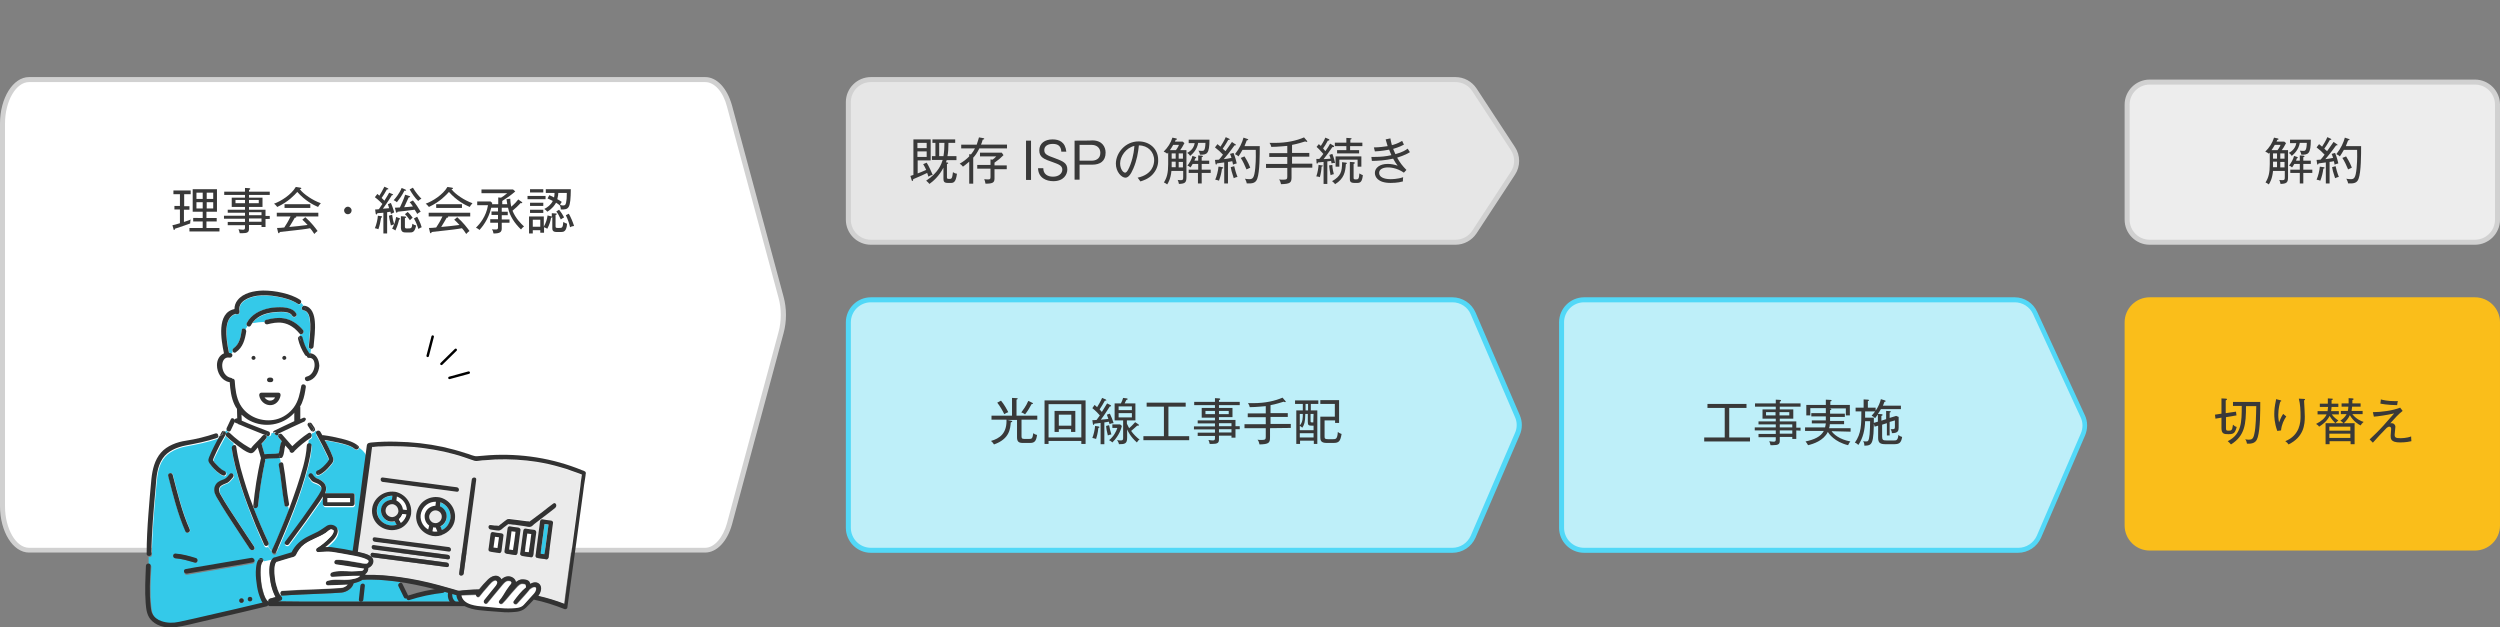<?xml version="1.0" encoding="utf-8"?>
<!-- Generator: Adobe Illustrator 26.5.0, SVG Export Plug-In . SVG Version: 6.00 Build 0)  -->
<svg version="1.1" id="_レイヤー_2" xmlns="http://www.w3.org/2000/svg" xmlns:xlink="http://www.w3.org/1999/xlink" x="0px"
	 y="0px" viewBox="0 0 999 250.7" style="enable-background:new 0 0 999 250.7;" xml:space="preserve">
<rect x="0" y="0" width="999" height="250.7" fill="#808080" stroke="none"/>
<style type="text/css">
	.st0{fill:#FFFFFF;}
	.st1{fill:#D1D1D1;}
	.st2{fill:#E6E6E6;}
	.st3{fill:#393939;}
	.st4{fill:#BEEFF9;}
	.st5{fill:#52D8F7;}
	.st6{fill:#FABE1A;}
	.st7{fill:#EDEDED;}
	.st8{fill:none;stroke:#000000;stroke-linecap:round;stroke-linejoin:round;}
	.st9{fill:#34C9E9;}
	.st10{fill:#EBEBEB;}
	.st11{fill:#323232;}
</style>
<g id="_レイヤー_1-2">
	<g>
		<g>
			<path class="st0" d="M11.6,219.8c-5.9,0-10.6-7.9-10.6-17.6V49.4c0-9.7,4.8-17.6,10.6-17.6h270.2c4.2,0,8,4.1,9.7,10.5l20.6,76.4
				c1.2,4.5,1.2,9.7,0,14.2l-20.6,76.4c-1.7,6.4-5.5,10.5-9.7,10.5L11.6,219.8L11.6,219.8z"/>
			<path class="st1" d="M281.8,32.8c3.7,0,7.2,3.9,8.7,9.8l20.6,76.4c1.2,4.3,1.2,9.3,0,13.7l-20.6,76.4c-1.6,5.8-5.1,9.8-8.7,9.8
				H11.6c-5.2,0-9.6-7.6-9.6-16.6V49.4c0-9,4.4-16.6,9.6-16.6H281.8 M281.8,30.8H11.6C5.2,30.8,0,39.2,0,49.4v152.8
				c0,10.3,5.2,18.6,11.6,18.6h270.2c4.6,0,8.8-4.4,10.7-11.2l20.6-76.4c1.3-4.7,1.3-10,0-14.7l-20.6-76.4
				C290.6,35.3,286.5,30.8,281.8,30.8L281.8,30.8L281.8,30.8z"/>
		</g>
		<g>
			<path class="st2" d="M348,96.8c-5,0-9-4-9-9v-47c0-5,4-9,9-9h233.6c3,0,5.8,1.5,7.5,4.1l15.4,23.5c2,3,2,6.9,0,9.9l-15.4,23.5
				c-1.7,2.5-4.5,4.1-7.5,4.1H348L348,96.8z"/>
			<path class="st1" d="M581.6,32.8c2.7,0,5.2,1.3,6.7,3.6l15.4,23.5c1.8,2.7,1.8,6.1,0,8.8l-15.4,23.5c-1.5,2.3-4,3.6-6.7,3.6H348
				c-4.4,0-8-3.6-8-8v-47c0-4.4,3.6-8,8-8H581.6 M581.6,30.8H348c-5.5,0-10,4.5-10,10v47c0,5.5,4.5,10,10,10h233.6
				c3.4,0,6.5-1.7,8.4-4.5l15.4-23.5c2.2-3.3,2.2-7.7,0-11L590,35.3C588.1,32.5,585,30.8,581.6,30.8
				C581.6,30.8,581.6,30.8,581.6,30.8z"/>
		</g>
		<g>
			<path class="st3" d="M73.5,82.4h2.2v1.4h-2.2v4.9c1.1-0.4,2.2-0.7,2.7-1c-0.1,0.4-0.2,0.7-0.2,1.6c-1.6,0.6-3.4,1.2-6.1,2.1
				c0,0.2-0.1,0.5-0.3,0.5c-0.2,0-0.3-0.2-0.3-0.5L68.9,90c1-0.2,1-0.2,3-0.8v-5.5h-2.2v-1.4h2.2v-4.7h-2.6v-1.5h6.9v1.5h-2.6V82.4z
				 M87.7,91.1v1.4h-12v-1.4H81v-2.6h-3.8v-1.4H81v-2.5h-4v-9h9.7v9h-4.2v2.5h4.1v1.4h-4.1v2.6C82.6,91.1,87.7,91.1,87.7,91.1z
				 M81,79.5V77h-2.5v2.5H81z M78.5,80.8v2.5H81v-2.5H78.5z M85.2,79.5V77h-2.6v2.5H85.2z M82.6,80.8v2.5h2.6v-2.5H82.6z"/>
			<path class="st3" d="M106.1,87.3v3.4h-1.6v-0.8h-5v1.5c0,1.4-0.6,1.8-2.8,1.8c-0.4,0-0.7,0-0.9,0c-0.1-0.6-0.3-1.1-0.5-1.6
				c0.5,0.1,1.3,0.2,1.8,0.2s0.8-0.2,0.8-0.8v-1h-6.9v-1.3h6.9v-1.3h-8.4v-1.2h8.4v-1.2H91v-1.2h6.9v-1.1h-5.3v-3.7h5.3v-1.1h-8.3
				v-1.3h8.3v-1.5l1.7,0.1c0.2,0,0.4,0.1,0.4,0.3c0,0.2-0.2,0.3-0.5,0.4v0.7h8.3v1.3h-8.3v1.1h5.4v3.7h-5.4v1.1h6.6v2.5h1.7v1.2
				H106.1z M97.9,79.9h-3.8v1.3h3.8V79.9z M103.4,79.9h-3.9v1.3h3.9V79.9z M104.5,84.8h-5v1.2h5V84.8z M104.5,87.3h-5v1.3h5V87.3z"
				/>
			<path class="st3" d="M127.1,82.7c-1.9-0.8-5.2-2.5-8.3-6c-1.1,1.2-3.5,3.9-8,6c-0.6-0.8-1-1.1-1.3-1.3c2.8-1,6.9-3.6,8.7-6.7
				l1.9,0.3c0.1,0,0.3,0.1,0.3,0.3c0,0.2-0.2,0.2-0.6,0.3c1.5,2,5.2,4.5,8.4,5.6C127.7,81.7,127.2,82.5,127.1,82.7z M118.3,86.5
				c0,0,0.1,0.1,0.1,0.2c0,0.3-0.4,0.3-0.6,0.3c-0.4,0.7-1.2,2.1-2.2,3.7c3.5-0.3,3.9-0.4,7.3-0.8c-0.9-1-1.5-1.6-2.1-2.1l1.2-1
				c2.5,2.2,4.1,4.4,4.9,5.5c-0.4,0.3-0.8,0.6-1.3,1.2c-0.9-1.4-1.1-1.6-1.7-2.3c-1.4,0.3-5.6,0.8-5.8,0.8c-1,0.1-5.4,0.6-6.3,0.7
				c-0.1,0.2-0.1,0.5-0.4,0.5c-0.2,0-0.3-0.3-0.3-0.4l-0.4-1.7c0.5,0,2.5-0.1,2.9-0.2c0.9-1.4,1.5-2.3,2.5-4.4h-5.5V85h16.6v1.5
				C127.3,86.5,118.3,86.5,118.3,86.5z M113.7,83.1v-1.5h10.3v1.5H113.7z"/>
			<path class="st3" d="M139,85.6c-0.9,0-1.5-0.7-1.5-1.5s0.7-1.5,1.5-1.5s1.5,0.7,1.5,1.5S139.9,85.6,139,85.6z"/>
			<path class="st3" d="M152.3,87c-0.3,1.8-0.6,3.2-1.1,4.6c-0.4-0.2-0.9-0.3-1.4-0.4c0.6-1.4,1.1-3.5,1.2-5l1.4,0.2
				c0.2,0,0.3,0.2,0.3,0.3C152.7,86.8,152.6,86.9,152.3,87L152.3,87z M156.2,85.5c-0.1-0.5-0.1-0.7-0.2-0.9
				c-0.6,0.1-0.9,0.1-1.3,0.2v8.5h-1.5V85c-0.7,0.1-1.4,0.1-2.4,0.2c-0.1,0.3-0.2,0.5-0.4,0.5s-0.3-0.3-0.3-0.5l-0.2-1.5
				c0.4,0,0.8,0,1.5-0.1c0.3-0.5,0.4-0.6,1.4-2.1c-0.3-0.3-1.4-1.5-3-2.7l1-1.3c0.2,0.2,0.5,0.4,0.8,0.7c0.4-0.6,1.3-2.2,2-3.6
				l1.3,0.6c0.2,0.1,0.3,0.2,0.3,0.3c0,0.2-0.2,0.2-0.6,0.2c-0.8,1.5-1.3,2.2-2.1,3.4c0.2,0.2,0.5,0.5,1.1,1.1
				c1.3-2.1,1.6-2.6,1.9-3.2l1.2,0.5c0.2,0.1,0.4,0.2,0.4,0.3c0,0.2-0.2,0.2-0.5,0.2c-0.4,0.7-1.7,2.8-3.6,5.4
				c0.5,0,2.1-0.2,2.5-0.2c-0.1-0.3-0.4-1.3-0.5-1.6l1.2-0.5c0.2,0.4,1,2.5,1.3,3.7C157.4,85,156.8,85.2,156.2,85.5z M156.2,90.1
				c-0.5-2-0.7-3.2-0.8-3.9l1.3-0.4c0.2,1.5,0.4,2.5,0.8,3.8C157.2,89.7,156.4,90,156.2,90.1z M159.5,87.7c-0.5,2.2-1.2,3.8-1.5,4.4
				c-0.4-0.3-0.7-0.5-1.3-0.7c0.9-1.6,1.4-3.5,1.6-4.7l1.1,0.4c0.3,0.1,0.5,0.2,0.5,0.3C160,87.7,159.7,87.7,159.5,87.7L159.5,87.7z
				 M161.9,76.2c-0.1,0-0.2,0-0.3,0c-1,2-1.9,3.2-3,4.6c-0.5-0.4-0.8-0.6-1.3-0.8c0.5-0.5,2.3-2.6,3.2-4.9l1.4,0.6
				c0.2,0.1,0.4,0.2,0.4,0.4C162.2,76.2,162.1,76.2,161.9,76.2z M166.7,85.5c-0.1-0.3-0.3-0.6-1-1.7c-3,0.4-4.8,0.6-6.8,0.8
				c0,0.1-0.2,0.4-0.4,0.4c-0.2,0-0.2-0.2-0.3-0.4l-0.4-1.6c0.3,0,1.8-0.1,2-0.1c0.3-0.7,1.5-3.1,2.1-5.1l1.6,0.5
				c0.3,0.1,0.4,0.2,0.4,0.3c0,0.2-0.2,0.2-0.6,0.3c-0.3,0.6-1.5,3.3-1.8,3.9c1.1-0.1,2-0.1,3.5-0.3c-0.6-1-1-1.4-1.3-1.7l1.3-0.7
				c1.1,1.3,2.3,3.1,3.1,4.5C167.5,84.9,167.2,85.1,166.7,85.5z M163.6,92.9c-2.2,0-2.4,0-2.9-0.4c-0.4-0.3-0.5-1.3-0.5-1.4v-4.7
				l1.5,0.1c0.4,0,0.6,0.1,0.6,0.3c0,0.2-0.2,0.3-0.5,0.3v3.5c0,0.4,0.1,0.7,0.7,0.7c2,0,2,0,2.3-1.9c0.5,0.4,0.8,0.5,1.5,0.7
				C165.7,92.9,164.8,92.9,163.6,92.9L163.6,92.9z M163.8,88c-0.8-1.2-1.5-2-2-2.4l1.1-0.9c0.7,0.6,1.6,1.7,2,2.3
				C164.5,87.3,164.2,87.6,163.8,88z M167.1,80.3c-1.3-1.2-2.5-3-3.4-4.6l1.3-0.7c1.1,1.9,2.3,3.3,3.4,4.4
				C168,79.6,167.5,79.9,167.1,80.3z M167.2,91.5c-0.3-0.9-0.8-2.5-1.8-4.2l1.3-0.7c0.2,0.4,1.3,2.3,1.8,4.2
				C168.1,90.9,167.5,91.3,167.2,91.5z"/>
			<path class="st3" d="M187.7,82.7c-1.9-0.8-5.2-2.5-8.3-6c-1.1,1.2-3.5,3.9-8,6c-0.6-0.8-1-1.1-1.3-1.3c2.8-1,6.9-3.6,8.7-6.7
				l1.9,0.3c0.1,0,0.3,0.1,0.3,0.3c0,0.2-0.2,0.2-0.6,0.3c1.5,2,5.2,4.5,8.4,5.6C188.3,81.7,187.8,82.5,187.7,82.7z M179,86.5
				c0,0,0.1,0.1,0.1,0.2c0,0.3-0.4,0.3-0.6,0.3c-0.4,0.7-1.2,2.1-2.2,3.7c3.5-0.3,3.9-0.4,7.3-0.8c-0.9-1-1.5-1.6-2.1-2.1l1.2-1
				c2.5,2.2,4.1,4.4,4.9,5.5c-0.4,0.3-0.8,0.6-1.3,1.2c-0.9-1.4-1.1-1.6-1.7-2.3c-1.4,0.3-5.6,0.8-5.8,0.8c-1,0.1-5.4,0.6-6.3,0.7
				c-0.1,0.2-0.1,0.5-0.4,0.5c-0.2,0-0.3-0.3-0.3-0.4l-0.4-1.7c0.5,0,2.5-0.1,2.9-0.2c0.9-1.4,1.5-2.3,2.5-4.4h-5.5V85h16.6v1.5H179
				L179,86.5z M174.3,83.1v-1.5h10.3v1.5H174.3z"/>
			<path class="st3" d="M200.5,83v1.6h2.4v1.4h-2.4v1.7h3.1V89h-3.1v2.3c0,1.5-0.8,2-3.3,2c-0.1-0.7-0.3-1.2-0.6-1.7
				c0.4,0.1,0.7,0.1,1.4,0.1c0.5,0,1,0,1-0.7v-2h-3.1v-1.4h3.1v-1.7h-2.6v-1.4h2.6V83h-2.7c-1.1,4.8-3.8,7.9-4.7,8.9
				c-0.4-0.4-0.7-0.6-1.4-0.9c1.5-1.5,4.1-4.5,4.8-9h-4.3v-1.5h5.3l0.7,0.6c0,0.3-0.1,0.4-0.1,0.5h2.5v-2.7l1.1,0.1
				c0.5-0.3,1.2-0.7,2.5-1.8h-10.3v-1.5h12.6l0.9,0.8c-1.7,1.5-3.3,2.6-5.2,3.8v1.3h2c-0.1-0.7-0.2-1.2-0.3-2l1.5-0.2
				c0,0.5,0.1,1.9,0.4,3.2c1.5-1.3,2.2-2.1,2.8-2.9l1.4,1c0.1,0.1,0.2,0.2,0.2,0.3c0,0.2-0.2,0.2-0.3,0.2c-0.1,0-0.1,0-0.3-0.1
				c-1.1,1.2-2,2-3.3,3.1c1.2,3,3.3,5.1,4.6,6.3c-0.2,0.1-0.7,0.5-1.2,1.2c-2.5-2.4-4.5-5.3-5.2-8.7C202.8,83,200.5,83,200.5,83z"/>
			<path class="st3" d="M210.8,79.6v-1.3h7.2v1.3H210.8z M224.3,92.7h-2c-1.5,0-1.6-0.9-1.6-1.6v-4.3c-0.1,0.1-0.2,0.2-0.5,0.2
				c-0.2,1.3-0.6,2.7-1.5,4.4c-0.4-0.2-0.7-0.4-1.3-0.6v2.2h-1.5v-1h-3v1.3h-1.5v-6.8h5.9v4.1c0.9-1.7,1.3-2.9,1.5-4.5l1.3,0.3
				c0.1,0,0.3,0.1,0.4,0.2v-1.4l1.5,0.1c0.3,0,0.5,0.1,0.5,0.2c0,0.2-0.2,0.3-0.5,0.4v4.6c0,0.6,0.3,0.6,1.3,0.6
				c1.3,0,1.6,0,1.8-2.4c0.2,0.1,0.8,0.5,1.5,0.7C226.4,92.6,225.1,92.7,224.3,92.7L224.3,92.7z M211.8,82.3v-1.3h5.3v1.3H211.8z
				 M211.8,85.1v-1.3h5.3v1.3H211.8z M211.8,76.9v-1.3h5.3v1.3H211.8z M215.9,87.8h-3v2.8h3V87.8z M224.1,83.7
				c0-0.8-0.3-1.5-0.4-1.7l0,0.1c-0.3-0.3-0.7-0.6-1.5-1.1c-0.5,0.9-1.4,2.3-3.5,3.6c-0.4-0.5-0.6-0.7-1.2-1.1
				c1.2-0.6,2.6-1.6,3.4-3.2c-0.9-0.5-1.5-0.7-2.1-1l0.7-1.3c0.4,0.2,0.8,0.3,1.9,0.9c0.1-0.5,0.2-1.1,0.2-1.8h-3.5v-1.5h10
				C228,83.3,227.4,83.8,224.1,83.7L224.1,83.7z M224.1,87.7c-0.7-1.5-1.1-2.3-1.8-3.2l1.1-0.7c0.2,0.3,0.8,1,1.1,1.5
				c0.8,1.3,0.8,1.4,0.9,1.6C224.9,87.1,224.5,87.4,224.1,87.7L224.1,87.7z M223.1,77.1c0,0.4-0.1,1.4-0.4,2.5
				c0.4,0.2,1.3,0.7,1.8,1.1c-0.3,0.3-0.5,0.6-0.7,1.2c0.7,0.2,1.1,0.2,1.2,0.2c0.6,0,1-0.1,1.2-1.1c0.2-0.9,0.3-1.9,0.3-3.9H223.1z
				 M227.8,90.8c-0.3-1.3-0.8-3-1.7-4.8l1.2-0.6c0.8,1.4,1.6,3.3,2.1,4.9C228.6,90.4,228.3,90.5,227.8,90.8z"/>
		</g>
		<g>
			<path class="st4" d="M348,219.9c-5,0-9-4-9-9v-82.1c0-5,4-9,9-9h232.4c3.6,0,6.8,2.1,8.3,5.4l17.7,41.1c1,2.3,1,4.9,0,7.1
				l-17.7,41.1c-1.4,3.3-4.7,5.4-8.3,5.4L348,219.9L348,219.9z"/>
			<path class="st5" d="M580.4,120.8c3.2,0,6.1,1.9,7.3,4.8l17.7,41.1c0.9,2,0.9,4.3,0,6.3l-17.7,41.1c-1.3,2.9-4.2,4.8-7.3,4.8H348
				c-4.4,0-8-3.6-8-8v-82.1c0-4.4,3.6-8,8-8H580.4 M580.4,118.8H348c-5.5,0-10,4.5-10,10v82.1c0,5.5,4.5,10,10,10h232.4
				c4,0,7.6-2.4,9.2-6l17.7-41.1c1.1-2.5,1.1-5.4,0-7.9l-17.7-41.1C588,121.2,584.4,118.8,580.4,118.8
				C580.4,118.8,580.4,118.8,580.4,118.8z"/>
		</g>
		<g>
			<path class="st4" d="M633,219.9c-5,0-9-4-9-9v-82.1c0-5,4-9,9-9h172.1c3.5,0,6.7,2.1,8.2,5.2l19,41.2c1.1,2.3,1.1,5,0.1,7.3
				l-17.6,40.9c-1.4,3.3-4.7,5.4-8.3,5.4H633z"/>
			<path class="st5" d="M805.1,120.8c3.1,0,6,1.8,7.3,4.7l19,41.2c1,2.1,1,4.4,0.1,6.5l-17.6,40.9c-1.3,2.9-4.2,4.8-7.3,4.8H633
				c-4.4,0-8-3.6-8-8v-82.1c0-4.4,3.6-8,8-8H805.1 M805.1,118.8H633c-5.5,0-10,4.5-10,10v82.1c0,5.5,4.5,10,10,10h173.4
				c4,0,7.6-2.4,9.2-6l17.6-40.9c1.1-2.6,1.1-5.6-0.1-8.1l-19-41.2C812.5,121.1,809,118.8,805.1,118.8
				C805.1,118.8,805.1,118.8,805.1,118.8z"/>
		</g>
		<g>
			<path class="st3" d="M408.2,167.7v6.5c0,0.7,0,1.2,1.1,1.2h1.9c1.1,0,1.4-0.1,1.7-2.3c0.5,0.4,0.9,0.6,1.5,0.7
				c-0.3,2.4-1,3.2-2.7,3.2h-3c-1.7,0-2.3-0.6-2.3-2.3v-6.9h-3.9l1.4,0.3c0.2,0,0.6,0.1,0.6,0.3c0,0.2-0.3,0.3-0.6,0.4
				c-0.2,2.4-0.4,6.6-6.7,8.8c-0.4-0.6-0.6-0.9-1.2-1.4c3.5-1,6.2-3,6.2-8c0-0.1,0-0.4,0-0.5h-6v-1.6h8.2v-7.1l1.8,0.1
				c0.3,0,0.5,0.1,0.5,0.2c0,0.2-0.3,0.3-0.5,0.4v6.4h8.3v1.6L408.2,167.7L408.2,167.7z M401.3,165.5c-0.6-1.3-1.7-3.2-2.8-4.6
				l1.5-0.8c1.2,1.4,2.3,3.4,2.9,4.6C402.6,164.8,401.7,165.2,401.3,165.5z M412.2,161.5c-0.5,1-1.6,2.9-2.6,4.1
				c-0.2-0.2-0.6-0.5-1.5-0.8c0.5-0.7,1.9-2.4,2.8-4.6l1.5,0.7c0.2,0.1,0.4,0.2,0.4,0.3C412.8,161.4,412.6,161.4,412.2,161.5
				L412.2,161.5z"/>
			<path class="st3" d="M419,176.2v1.2h-1.6V160h16.4v17.4h-1.7v-1.2H419L419,176.2z M432.1,174.8v-13.3H419v13.3H432.1z
				 M423.1,171.5v1.1h-1.7v-8.4h8.3v8.4h-1.7v-1.1H423.1z M428.1,170.1v-4.4h-5v4.4H428.1z"/>
			<path class="st3" d="M443.4,169.5c-0.1-0.4-0.2-0.6-0.3-1c-0.7,0.1-0.9,0.2-1.8,0.3v8.7h-1.5V169c-0.4,0.1-2.1,0.2-2.5,0.3
				c0,0.1-0.1,0.5-0.3,0.5c-0.2,0-0.2-0.2-0.3-0.5l-0.2-1.4c0.5,0,0.9,0,1.7-0.1c0.5-0.7,0.9-1.3,1.3-1.8c-0.4-0.5-1.7-1.9-3-2.9
				l0.9-1.3c0.2,0.2,0.4,0.4,1,0.9c0.4-0.6,1.4-2.3,2-3.7l1.4,0.6c0.1,0.1,0.3,0.2,0.3,0.3c0,0.2-0.2,0.2-0.4,0.2h-0.2
				c-0.8,1.5-1.2,2.1-2.1,3.5c0.3,0.4,0.7,0.7,0.9,1c1.2-1.9,1.6-2.6,2.1-3.4l1.4,0.7c0.1,0.1,0.2,0.2,0.2,0.3
				c0,0.2-0.1,0.2-0.5,0.2c-1.6,2.4-2,3.2-3.6,5.3c1-0.1,1.5-0.1,3-0.3c-0.3-0.9-0.5-1.3-0.6-1.7l1.2-0.4c0.6,1.2,1.1,2.5,1.5,3.8
				C444.4,169.1,443.9,169.2,443.4,169.5L443.4,169.5z M438.9,171c-0.2,2.2-0.7,3.7-0.9,4.4c-0.5-0.2-0.8-0.2-1.5-0.4
				c0.5-1.2,1-3.3,1.1-4.8l1.3,0.2c0.2,0,0.4,0.1,0.4,0.3C439.4,170.9,439.1,171,438.9,171z M442.7,174c-0.3-1.1-0.6-2.5-0.7-3.8
				l1.2-0.3c0.2,1,0.4,2.1,0.9,3.7C443.4,173.7,443.2,173.8,442.7,174z M444.5,176.8c-0.5-0.5-1.1-0.8-1.3-0.9
				c1.9-1.6,2.8-3.4,3.3-4.9h-2v-1.4h3.1l0.7,0.6C448.1,171,447.4,173.9,444.5,176.8L444.5,176.8z M454.3,176.8
				c-2.5-2.2-3.5-4.3-3.9-5.2v3.4c0,2.4-1.1,2.5-3.3,2.5c0-0.3-0.1-0.7-0.7-1.7c0.3,0.1,0.7,0.2,1.3,0.2c0.8,0,1.1-0.1,1.1-0.9v-7.1
				h-3.4v-6.8h2.5c0.4-0.8,0.6-1.2,0.9-2.2l1.5,0.2c0.2,0,0.3,0.1,0.3,0.3c0,0.2-0.2,0.2-0.5,0.3c-0.3,0.5-0.5,1-0.7,1.4h4.3v6.8
				h-3.4v1.3c0.4,0.9,0.7,1.4,0.9,1.8c1.3-1.1,1.9-1.9,2.4-2.4l1.2,0.8c0.2,0.1,0.3,0.2,0.3,0.4s-0.2,0.2-0.3,0.2s-0.2,0-0.4,0
				c-0.8,0.8-2,1.7-2.4,2.1c0.9,1.3,2.1,2.5,3.4,3.5C455,175.8,454.8,176,454.3,176.8L454.3,176.8z M452.3,162.4H447v1.5h5.3V162.4z
				 M452.3,165.1H447v1.7h5.3V165.1z"/>
			<path class="st3" d="M456.9,175.9v-1.6h8.2v-11.8h-6.9v-1.6h15.6v1.6h-6.9v11.8h8.3v1.6H456.9z"/>
			<path class="st3" d="M493.7,171.5v3.4h-1.6v-0.8h-5v1.5c0,1.4-0.6,1.8-2.8,1.8c-0.4,0-0.7,0-0.9,0c-0.1-0.6-0.3-1.1-0.5-1.6
				c0.5,0.1,1.3,0.2,1.8,0.2s0.8-0.2,0.8-0.8v-1h-6.9v-1.3h6.9v-1.3h-8.4v-1.2h8.4v-1.2h-6.9v-1.2h6.9v-1.1h-5.3V163h5.3v-1.1h-8.3
				v-1.3h8.3v-1.5l1.7,0.1c0.2,0,0.4,0.1,0.4,0.3c0,0.2-0.2,0.3-0.5,0.4v0.7h8.3v1.3h-8.3v1.1h5.4v3.7h-5.4v1.1h6.6v2.5h1.7v1.2
				L493.7,171.5L493.7,171.5z M485.5,164.2h-3.8v1.3h3.8V164.2z M491,164.2h-3.9v1.3h3.9V164.2z M492.1,169.1h-5v1.2h5V169.1z
				 M492.1,171.5h-5v1.3h5V171.5z"/>
			<path class="st3" d="M507.5,171.1v3.7c0,2.2-0.5,2.7-4.2,2.8c-0.1-0.6-0.4-1.5-0.8-1.9c0.5,0.1,1,0.1,1.8,0.1
				c1.3,0,1.5-0.3,1.5-1.2v-3.5h-8.5v-1.6h8.5v-2.8h-7.2v-1.5h7.2v-2.9c-0.4,0-3.8,0.4-6.4,0.4c-0.1-0.6-0.3-1-0.7-1.6
				c0.5,0,1.1,0,2.1,0c4.8,0,8.7-0.9,11.7-2.2l1.1,1.3c0.1,0.1,0.2,0.2,0.2,0.3c0,0.1-0.1,0.2-0.3,0.2c-0.2,0-0.4-0.1-0.5-0.2
				c-1,0.3-3.1,1-5.3,1.4v3.2h6.9v1.5h-6.9v2.8h8.1v1.6L507.5,171.1L507.5,171.1z"/>
			<path class="st3" d="M523.8,161.4v2.6h2.6v13.4h-1.4v-1.3h-5.5v1.3H518V164h2.6v-2.6h-3.1v-1.4h9.3v1.4H523.8L523.8,161.4z
				 M524.9,170.1h-0.6c-1.4,0-1.7-0.2-1.7-1.5v-3.2h-1c0,3.3-0.5,4.5-1.2,5.5c-0.4-0.4-0.9-0.7-1-0.7v1.7h5.5V170.1L524.9,170.1z
				 M519.4,165.4v4.6c1.2-1.3,1.2-3,1.2-4.6H519.4z M524.9,173.1h-5.5v1.7h5.5V173.1z M522.7,161.4h-1v2.6h1V161.4z M524.9,165.4
				h-1.2v2.7c0,0.4,0,0.5,0.1,0.6c0.1,0.1,0.5,0.1,1,0.1L524.9,165.4L524.9,165.4z M532.8,177h-2.7c-2.4,0-2.5-1.2-2.5-2.3v-8.2h5.8
				v-5.1h-5.8v-1.5h7.5v9.1h-1.6V168h-4.2v6.4c0,0.8,0.1,1.1,1.5,1.1h1.8c1.2,0,1.8,0,2-2.9c0.2,0.2,0.8,0.6,1.5,0.8
				C535.6,176.4,535,177,532.8,177L532.8,177z"/>
		</g>
		<g>
			<path class="st3" d="M371,70.6c-0.1-0.3-0.2-0.6-0.5-1.5c-1.4,0.7-3.2,1.5-5.6,2.5c0,0.3,0,0.7-0.3,0.7c-0.2,0-0.3-0.2-0.3-0.3
				l-0.5-1.7c0.7-0.2,0.9-0.3,1.2-0.4V55.7h6.9v8.4h-5.2v5.2c0.9-0.3,2-0.8,3.4-1.4c-0.6-1.4-1-1.9-1.2-2.3l1.4-0.6
				c0.8,1.2,2.1,4.1,2.4,4.9C372,70,371.6,70.2,371,70.6L371,70.6z M370.3,57.1h-3.7v2.1h3.7V57.1z M370.3,60.5h-3.7v2.2h3.7V60.5z
				 M380,73.1h-1.2c-1.6,0-1.8-0.6-1.8-1.8v-4.3c-1.8,3.5-4.2,5.5-5.6,6.5c-0.4-0.5-0.7-0.8-1.3-1.3c5-3.3,6.1-6.7,6.6-8.3h-4.3
				v-1.5h1.4v-5.3h-1.2v-1.4h9.1v1.4H379c0,2.2-0.1,3.8-0.4,5.3h3.6V64h-3.9c-0.1,0.4-0.2,0.7-0.3,0.9l0.4,0c0.1,0,0.5,0.1,0.5,0.3
				s-0.2,0.3-0.5,0.3v5.2c0,0.6,0,0.8,0.9,0.8s1.2,0,1.5-2.7c0.5,0.3,1,0.6,1.6,0.6C382,72.6,381.2,73.1,380,73.1L380,73.1z
				 M375.3,57.1v5.3h1.7c0.3-1.6,0.4-3.8,0.4-5.3H375.3z"/>
			<path class="st3" d="M391.3,59.4c-0.9,1.8-1.7,2.9-2.4,3.6v10.4h-1.6v-8.8c-1.2,1-1.9,1.6-2.5,2c-0.3-0.4-0.8-0.9-1.3-1.2
				c1.6-0.9,2.6-1.7,3.8-2.9v-0.9l0.7,0.1c0.7-0.8,1.1-1.5,1.6-2.4h-5.5v-1.5h6.2c0.5-1.4,0.7-2.3,0.9-2.9l1.7,0.3
				c0.2,0,0.4,0.1,0.4,0.3c0,0.2-0.2,0.2-0.6,0.3c-0.3,1.1-0.5,1.6-0.7,2h10.4v1.5H391.3L391.3,59.4z M397.4,67.5v3.9
				c0,1.6-0.8,2-3.6,2c-0.1-0.8-0.3-1.2-0.5-1.8c0.9,0.1,1.4,0.1,1.6,0.1c0.7,0,0.9-0.2,0.9-0.9v-3.4h-5.3v-1.5h5.3v-2.2l0.8,0.1
				c0.5-0.3,0.8-0.6,1.5-1.3h-6.5v-1.5h8.7L401,62c-1.4,1.4-1.9,1.8-3.6,3v1.1h4.9v1.5H397.4z"/>
			<path class="st3" d="M412,71.9h-2V56.2h2V71.9z"/>
			<path class="st3" d="M424.1,60.6c-0.1-2.2-1.3-3.1-3.4-3.1c-0.4,0-3.4,0-3.4,2.5c0,1.6,1.1,2.1,4.2,3.2c3.2,1.2,5,1.9,5,4.5
				c0,2-1.4,4.7-5.6,4.7c-2.8,0-6-1.3-6.1-5.2h2.1c0,2.3,1.6,3.4,3.9,3.4s3.7-1.3,3.7-2.8c0-1.6-1.3-2.1-3.8-3
				c-3.5-1.2-5.4-1.9-5.4-4.7s2.2-4.4,5.3-4.4c2.6,0,5.1,1,5.5,4.9C426.1,60.6,424.1,60.6,424.1,60.6z"/>
			<path class="st3" d="M436.5,56.1c4,0,5.3,2.7,5.3,4.9c0,3.4-2.2,4.8-5.3,4.8h-5.1v6h-2V56.2C429.4,56.2,436.5,56.2,436.5,56.1z
				 M431.4,57.9v6.3h4.9c1.2,0,3.4-0.5,3.4-3.1c0-2.2-1.7-3.2-3.4-3.2C436.3,57.9,431.4,57.9,431.4,57.9z"/>
			<path class="st3" d="M460.5,69.8c-1.6,1.7-3.8,2.4-4.8,2.7c-0.6-0.9-0.9-1.2-1.1-1.5c6-1.3,6.6-5.4,6.6-7c0-3.3-2.5-5.9-6.1-5.9
				c-0.3,2.9-0.8,5.9-2.2,9.2c-1.1,2.6-2.1,3.7-3.2,3.7c-1.5,0-3.8-2.3-3.8-5.6c0-4.2,3.7-8.9,9.1-8.9c4.3,0,7.8,2.9,7.8,7.4
				C462.9,66,462.1,68.1,460.5,69.8L460.5,69.8z M447.6,65.3c0,2.2,1.2,3.7,2,3.7s1.6-1.9,2.1-3.2c1.4-3.8,1.5-6.5,1.6-7.5
				C449.9,59.1,447.6,62.5,447.6,65.3z"/>
			<path class="st3" d="M474.1,60v10.8c0,2.2-0.6,2.6-3,2.7c-0.1-0.7-0.3-1.1-0.5-1.6c0.2,0,0.6,0.1,1.1,0.1c1,0,1.1-0.2,1.1-1.2
				v-2.5h-4.7c-0.3,3.2-1.3,4.8-1.7,5.4c-0.5-0.4-0.7-0.5-1.3-0.8c1.2-1.9,1.7-3.8,1.7-7.3v-4.6c-0.1,0.1-0.3,0.4-0.4,0.4
				c-0.5-0.4-0.7-0.5-1.4-0.8c1.7-1.7,2.8-3.4,3.5-5.6l1.4,0.3c0.1,0,0.4,0.1,0.4,0.3c0,0.2-0.3,0.3-0.5,0.3c0,0.1-0.2,0.5-0.3,0.7
				h3.1l0.7,0.6c-0.6,1.2-1.3,2.3-1.7,2.8L474.1,60L474.1,60z M469.9,60c0.1-0.1,0.9-1.2,1.2-2.1h-2.3c-0.3,0.6-0.7,1.2-1.3,2.1
				H469.9z M468.2,65.5c0,0.7,0,0.9,0,1.3h1.6v-2.2h-1.6L468.2,65.5L468.2,65.5z M468.2,61.3v2.1h1.6v-2.1
				C469.8,61.3,468.2,61.3,468.2,61.3z M471,61.3v2.1h1.7v-2.1C472.7,61.3,471,61.3,471,61.3z M472.7,64.7H471v2.2h1.7V64.7z
				 M475,57.1v-1.3h8.3c0,5.7-1,6.1-3.8,6c0-0.2-0.2-1-0.6-1.6c0.3,0,0.8,0.1,1.4,0.1c0.7,0,1.3,0,1.4-3.2h-2.9
				c-0.5,2.8-2.2,4.3-3.2,5.2c-0.4-0.6-0.7-0.9-1.2-1.2c0.6-0.3,2.6-1.4,3-3.9H475L475,57.1z M478.8,64.2v-2.1l1.4,0.1
				c0.2,0,0.5,0.1,0.5,0.3c0,0.1-0.1,0.2-0.5,0.3v1.4h3v1.3h-3v2.3h3.6v1.3h-3.6v4.2h-1.5v-4.2H475v-1.3h3.8v-2.3h-2.2
				c-0.4,0.8-0.7,1.1-0.9,1.4c-0.5-0.4-0.7-0.6-1.2-0.7c0.8-1.1,1.7-2.5,2-3.9l1.2,0.4c0.2,0.1,0.3,0.1,0.3,0.3s-0.2,0.2-0.4,0.3
				c-0.1,0.2-0.1,0.4-0.3,0.9H478.8L478.8,64.2z"/>
			<path class="st3" d="M493.6,57.6c0.1,0.1,0.3,0.2,0.3,0.3c0,0.2-0.3,0.2-0.6,0.2c-0.4,0.5-2,2.8-2.4,3.2
				c-0.9,1.1-1.1,1.4-1.9,2.3c0.9-0.1,1.6-0.2,3.1-0.5c-0.3-0.9-0.4-1.3-0.6-1.6l1.4-0.4c0.8,2,1.1,3.3,1.3,4.2
				c-0.9,0.2-1.3,0.4-1.5,0.5c0-0.3-0.1-0.5-0.3-1.4c-0.2,0.1-1.5,0.3-1.7,0.3v8.6h-1.5v-8.4c-0.9,0.1-1.4,0.2-2.9,0.4
				c-0.1,0.3-0.2,0.5-0.3,0.5c-0.2,0-0.3-0.4-0.3-0.5l-0.2-1.4c0.5,0,1.3-0.1,1.6-0.1c0.5-0.5,0.9-1.1,1.6-2c-1-1.1-1.8-1.8-3.2-2.9
				l1-1.3c0.7,0.6,0.9,0.8,1.2,1c0.4-0.6,1.6-2.5,2.1-3.8l1.3,0.6c0.2,0.1,0.3,0.2,0.3,0.3c0,0.2-0.3,0.2-0.4,0.2h-0.2
				c-0.3,0.5-0.9,1.7-2.2,3.5c0.1,0.1,0.7,0.7,1.1,1c0.1-0.2,1.9-2.6,2.6-3.7C492.4,56.9,493.6,57.6,493.6,57.6z M488.4,66.8
				c0.2,0,0.4,0.1,0.4,0.3s-0.2,0.2-0.5,0.3c-0.2,1.7-0.6,3.2-1.2,4.8c-0.4-0.2-1-0.3-1.5-0.4c0.6-1.3,1.2-3.7,1.3-5.2
				C487,66.5,488.4,66.8,488.4,66.8z M493.2,66.4c0.3,1.3,0.6,2.5,1.3,4.3c-0.2,0-0.9,0.2-1.5,0.5c-0.8-2.4-1.1-3.6-1.2-4.4
				C491.9,66.8,493.2,66.4,493.2,66.4z M503.4,58.4c0,3.3,0,10.3-1,13c-0.6,1.7-1.8,2-4.2,1.9c-0.1-0.7-0.4-1.3-0.7-1.9
				c0.3,0.1,1,0.2,1.7,0.2c1.4,0,2-0.4,2.4-4.4c0.1-1.3,0.3-3.2,0.2-7.3h-5.3c-0.7,1.3-1.1,1.8-1.6,2.6c-0.5-0.5-1.2-0.8-1.4-0.9
				c1.9-2.4,2.9-4.7,3.4-6.6l1.5,0.5c0.3,0.1,0.4,0.2,0.4,0.3c0,0.2-0.2,0.2-0.6,0.3c-0.3,0.7-0.6,1.5-0.9,2.3H503.4L503.4,58.4z
				 M497.3,62.5c1.5,2.4,2,3.7,2.3,4.5c-0.3,0.1-0.9,0.4-1.5,0.7c-0.6-1.5-1.5-3.4-2.3-4.6L497.3,62.5z"/>
			<path class="st3" d="M516.1,67.1v3.7c0,2.2-0.5,2.7-4.2,2.8c-0.1-0.6-0.4-1.5-0.8-1.9c0.5,0.1,1,0.1,1.8,0.1
				c1.3,0,1.5-0.3,1.5-1.2v-3.5h-8.5v-1.6h8.5v-2.8h-7.2v-1.5h7.2v-2.9c-0.4,0-3.8,0.4-6.4,0.4c-0.1-0.6-0.3-1-0.7-1.6
				c0.5,0,1.1,0,2.1,0c4.8,0,8.7-0.9,11.7-2.2l1.1,1.3c0.1,0.1,0.2,0.2,0.2,0.3c0,0.1-0.1,0.2-0.3,0.2c-0.2,0-0.4-0.1-0.5-0.2
				c-1,0.3-3.1,1-5.3,1.4v3.2h6.9v1.5h-6.9v2.8h8.1v1.6H516.1L516.1,67.1z"/>
			<path class="st3" d="M532.1,65.3c-0.1-0.5-0.1-0.7-0.2-1c-0.2,0-1.3,0.2-1.5,0.2v9h-1.5v-8.8c-1.7,0.2-1.9,0.2-2.2,0.2
				c-0.1,0.2-0.2,0.5-0.4,0.5c-0.1,0-0.2-0.1-0.2-0.3l-0.1-1.6c0.4,0,0.9,0,1.2,0c0.6-0.7,1.1-1.3,1.6-2c-1.6-1.8-2.3-2.5-2.7-2.8
				l0.9-1.1c0.2,0.2,0.4,0.3,0.8,0.7c0.2-0.3,1.2-1.8,1.8-3.3l1.4,0.6c0.2,0.1,0.2,0.1,0.2,0.3c0,0.3-0.3,0.3-0.6,0.3
				c-0.8,1.5-1.3,2.3-1.9,3.1c0.5,0.6,0.7,0.8,0.9,1.1c0.1-0.1,1.3-1.8,1.9-3l1.4,0.8c0.1,0.1,0.2,0.2,0.2,0.3
				c0,0.3-0.4,0.3-0.7,0.3c-1.1,1.6-2.3,3.3-3.5,4.8c0.7,0,2.5-0.2,2.8-0.2c-0.2-0.7-0.4-1.1-0.5-1.5l1.2-0.4
				c0.2,0.4,0.8,2.2,1.1,3.7C533,65,532.9,65.1,532.1,65.3L532.1,65.3z M528.1,66.6c0,1.1-0.3,2.8-0.7,4.2c-0.5-0.2-0.8-0.3-1.4-0.3
				c0.6-1.8,0.8-3.3,0.9-4.6l1.4,0.2c0.1,0,0.3,0,0.3,0.2C528.6,66.4,528.5,66.5,528.1,66.6z M531.7,70c-0.3-1.3-0.5-3-0.6-3.9
				l1.3-0.2c0,1.5,0.5,3.2,0.6,3.7C532.6,69.7,532.3,69.7,531.7,70z M537.8,65.6c-0.2,3.1-0.7,5.8-4.3,8c-0.2-0.3-0.5-0.7-1.2-1.2
				c3.5-2,4-3.8,4-7.6l1.6,0.2c0.2,0,0.3,0.1,0.3,0.3C538.3,65.4,538.1,65.4,537.8,65.6z M539.5,58.4V60h3.6v1.3h-8.8V60h3.7v-1.6
				h-4.6V57h4.6v-1.9l1.7,0.1c0.3,0,0.4,0.1,0.4,0.2c0,0.2-0.2,0.3-0.5,0.4V57h4.8v1.4H539.5L539.5,58.4z M542.5,66.6v-2.8h-7.3v2.8
				h-1.5v-4.1H544v4.1H542.5z M542.3,73.1h-1.1c-1.8,0-1.8-0.9-1.8-1.7v-6.7l1.5,0.1c0.1,0,0.5,0.1,0.5,0.3s-0.2,0.3-0.5,0.4v5.4
				c0,0.6,0,0.8,0.9,0.8s1.3-0.1,1.4-2.4c0.5,0.3,1.1,0.6,1.4,0.7C544.3,72.7,543.6,73.1,542.3,73.1L542.3,73.1z"/>
			<path class="st3" d="M558.3,63c1.1,2,2.2,3.4,3.7,4.9l-1,1.1c-3-2.1-5.9-2.1-6.4-2.1c-1.7,0-3.5,0.6-3.5,2.2s1.8,2.5,4.6,2.5
				c0.2,0,2.9,0,5-0.8c-0.1,0.8-0.1,1-0.1,1.7c-2.1,0.6-4.4,0.6-4.9,0.6c-5.2,0-6.3-2.5-6.3-4c0-2,1.9-3.6,5.1-3.6
				c1.6,0,2.7,0.3,4,0.7c-0.7-0.9-1.1-1.5-1.8-2.8c-3.1,0.7-6.4,0.9-8.5,0.9l-0.2-1.6c0.4,0,0.8,0,1.5,0c2.2,0,4.4-0.2,6.5-0.7
				c-0.5-1.1-0.7-1.7-0.9-2.2c-0.6,0.1-3.1,0.6-5.7,0.7l-0.4-1.6c2.2,0,4.1-0.3,5.5-0.5c-0.3-0.9-0.5-1.8-0.8-2.7l1.9-0.4
				c0.1,0.8,0.3,1.6,0.6,2.7c0.8-0.2,2.3-0.6,4.1-1.7c0.2,0.3,0.5,1.2,0.7,1.5c-1.8,1-4,1.6-4.3,1.7c0.5,1.2,0.8,1.8,0.9,2.1
				c2.9-0.8,4.1-1.6,4.9-2.2c0.3,0.4,0.6,0.9,0.9,1.4C561.4,62.1,558.8,62.8,558.3,63L558.3,63z"/>
		</g>
		<path class="st6" d="M859,118.8h130c5.5,0,10,4.5,10,10v81.2c0,5.5-4.5,10-10,10H859c-5.5,0-10-4.5-10-10v-81.2
			C849,123.3,853.5,118.8,859,118.8z"/>
		<g>
			<path class="st7" d="M859,32.8h130c5,0,9,4,9,9v46c0,5-4,9-9,9H859c-5,0-9-4-9-9v-46C850,36.9,854,32.8,859,32.8z"/>
			<path class="st1" d="M989,33.8c4.4,0,8,3.6,8,8v46c0,4.4-3.6,8-8,8H859c-4.4,0-8-3.6-8-8v-46c0-4.4,3.6-8,8-8H989 M989,31.8H859
				c-5.5,0-10,4.5-10,10v46c0,5.5,4.5,10,10,10h130c5.5,0,10-4.5,10-10v-46C999,36.3,994.5,31.8,989,31.8L989,31.8z"/>
		</g>
		<rect x="869" y="146.8" class="st6" width="112" height="34"/>
		<rect x="869" y="46.8" class="st7" width="112" height="36"/>
		<g>
			<path class="st3" d="M681,176.4v-1.6h8.2V163h-6.9v-1.6h15.6v1.6H691v11.8h8.3v1.6H681L681,176.4z"/>
			<path class="st3" d="M717.8,172v3.4h-1.6v-0.8h-5v1.5c0,1.4-0.6,1.8-2.8,1.8c-0.4,0-0.7,0-0.9,0c-0.1-0.6-0.3-1.1-0.5-1.6
				c0.5,0.1,1.3,0.2,1.8,0.2s0.8-0.2,0.8-0.8v-1h-6.9v-1.3h6.9V172h-8.4v-1.2h8.4v-1.2h-6.9v-1.2h6.9v-1.1h-5.3v-3.7h5.3v-1.1h-8.3
				v-1.3h8.3v-1.5l1.7,0.1c0.2,0,0.4,0.1,0.4,0.3c0,0.2-0.2,0.3-0.5,0.4v0.7h8.3v1.3h-8.3v1.1h5.4v3.7h-5.4v1.1h6.6v2.5h1.7v1.2
				L717.8,172L717.8,172z M709.5,164.7h-3.8v1.3h3.8V164.7z M715,164.7h-3.9v1.3h3.9V164.7z M716.2,169.6h-5v1.2h5V169.6z
				 M716.2,172h-5v1.3h5V172z"/>
			<path class="st3" d="M731.9,172.3c0.8,1.2,3.1,3.3,7.5,4.1c-0.4,0.5-0.6,0.8-0.9,1.5c-5.4-1.3-7.7-4.6-8.1-5.3
				c-1.7,3.5-5.8,4.8-7.9,5.3c-0.2-0.4-0.6-1-1-1.5c3.4-0.7,6.1-1.9,7.3-4.2h-7.5v-1.4h8c0.2-0.7,0.2-1.2,0.3-1.6H724V168h5.6
				c0-0.6,0-1.1,0-1.6h-5.8v-1.3h5.8v-2h-6.2v2.9h-1.6v-4.2h7.8v-2.1l1.8,0.1c0.2,0,0.5,0,0.5,0.3c0,0.2-0.3,0.3-0.5,0.3v1.4h7.8
				v4.2h-1.6v-2.8H731l0.5,0.1c0.1,0,0.3,0.1,0.3,0.3s-0.3,0.2-0.5,0.3v1.4h5.9v1.3h-5.9c0,0.1,0,1.4,0,1.6h5.6v1.3h-5.7
				c0,0.6-0.1,1-0.3,1.6h8.6v1.4L731.9,172.3L731.9,172.3z"/>
			<path class="st3" d="M745.3,164.4v2.5h3.5c0,10.9-0.7,11.1-3.8,11.2c0-0.6-0.1-1.3-0.5-1.8c0.3,0.1,0.8,0.1,1.2,0.1
				c0.7,0,1.1,0,1.4-2.9c0.1-1.2,0.2-3.8,0.2-5.2h-2c-0.1,3.4-0.8,6.7-2.7,9.5c-0.4-0.4-0.9-0.8-1.4-0.9c2.6-3.7,2.6-7.2,2.6-12.5
				h-2.3v-1.5h3.2v-3.3l1.7,0.1c0.2,0,0.5,0.1,0.5,0.2c0,0.2-0.3,0.3-0.5,0.4v2.6h3.1v1.5L745.3,164.4L745.3,164.4z M756.9,177.5
				h-3.4c-2,0-3-0.4-3-2.5v-4.9l-1.4,0.4l-0.4-1.5l1.7-0.5v-2.9c-0.5,0.7-0.8,1.1-1.1,1.5c-0.4-0.4-0.8-0.7-1.4-1
				c1.1-1.1,3-3.6,3.7-6.6l1.6,0.5c0.2,0.1,0.3,0.1,0.3,0.3c0,0.2-0.2,0.2-0.5,0.3c-0.3,0.9-0.5,1.3-0.6,1.5h7.2v1.4h-8
				c-0.4,0.7-0.7,1.2-1.2,1.9l1.4,0.1c0.2,0,0.5,0.1,0.5,0.3c0,0.2-0.3,0.3-0.5,0.4v1.9l1.9-0.6v-3.3l1.5,0.1c0.2,0,0.4,0.1,0.4,0.2
				s-0.1,0.2-0.5,0.4v2.1l2.6-0.8l1,0.4v4.2c0,1.3-0.2,2.3-2.7,2.3c0-0.7-0.4-1.4-0.5-1.6c0.2,0,0.4,0,0.7,0c0.8,0,1-0.1,1-0.9V168
				l-2.1,0.6v5.4H754v-4.9l-1.9,0.6v4.8c0,1.3,0.4,1.5,1.7,1.5h3.2c0.7,0,1.4,0,1.6-2.2c0.7,0.6,1.2,0.7,1.5,0.8
				C759.7,177.1,758.8,177.5,756.9,177.5L756.9,177.5z"/>
		</g>
		<g>
			<path class="st3" d="M890.5,173.5c-1.7,0-2.8-0.1-2.8-2.4v-4.2l-2.4,0.4l-0.2-1.6l2.6-0.4v-6.1l1.7,0.1c0.2,0,0.5,0,0.5,0.3
				c0,0.2-0.2,0.2-0.5,0.4v5.1l4.1-0.6l0.2,1.5l-4.2,0.7v4.4c0,0.9,0.2,1,1,1c1.2,0,1.5-0.1,1.8-2.4c0.4,0.4,0.9,0.8,1.5,0.9
				C893.1,173.1,892.6,173.5,890.5,173.5L890.5,173.5z M902.2,174.7c-0.4,1.3-1,2.8-4.3,2.6c-0.1-0.5-0.3-1.3-0.7-1.8
				c0.3,0.1,0.8,0.2,1.4,0.2c1.2,0,1.8-0.3,2.2-2.2c0.7-2.9,0.7-7.5,0.8-11.2h-4.1c0,7.1-0.4,11.8-6,15.3c-0.5-0.6-0.8-0.9-1.3-1.3
				c5.6-2.8,5.6-7.8,5.6-14.1h-3.5v-1.6h10.9C903.2,164.5,903.2,171.3,902.2,174.7L902.2,174.7z"/>
			<path class="st3" d="M911.5,172l-1.5,0.2c-1.2-3.3-1.2-5.9-1.2-6.7c0-1.8,0.2-3.3,0.6-5.2c0.1-0.4,0.1-0.5,0.1-0.8l1.6,0.4
				c0.3,0.1,0.5,0.1,0.5,0.3c0,0.2-0.2,0.2-0.4,0.3c-0.2,0.7-0.8,2.7-0.8,5.3c0,1.5,0.2,2.3,0.3,3c0.9-2.3,1.4-3.1,1.7-3.4
				c0.4,0.4,0.8,0.7,1.2,1C912.7,167.7,911.7,169.7,911.5,172L911.5,172z M920.7,160c0,0.6,0.2,3.1,0.2,3.7c0,0.7,0.1,1.7,0.1,2.8
				c0,3.2-0.4,8.1-6.5,11.1c-0.5-0.7-0.6-0.8-1.3-1.3c5.9-2.4,6.1-7.7,6.1-9.9s-0.1-5-0.7-7.1l2,0.1c0.2,0,0.5,0,0.5,0.3
				C921.1,159.9,920.8,159.9,920.7,160L920.7,160z"/>
			<path class="st3" d="M931.7,165.5c1,1.4,2.2,2.2,2.7,2.5c-0.6,0.5-0.7,0.6-1.2,1.1c-0.5-0.5-1.5-1.6-2.3-2.9
				c-1.1,2.3-3.1,3.6-4.2,4.3c-0.3-0.5-0.6-0.7-1.2-1.1c2.2-1.1,3.6-2.4,4.2-3.8h-3.6v-1.3h4c0.1-0.6,0.1-1.2,0.2-1.7H927v-1.3h3.2
				c0-1.6,0-1.8,0-2.1l1.6,0.1c0.2,0,0.4,0,0.4,0.2s-0.1,0.2-0.5,0.4c0,0.3,0,0.4,0,1.4h2.7v1.3h-2.7c-0.1,1-0.1,1.4-0.2,1.7h3.1
				v1.3H931.7z M943.3,170c-0.8-0.4-2.8-1.5-4.3-4.1c-0.6,1.3-1.4,2.3-2.4,3.2h4.3v8.4h-1.6v-1.2h-8.4v1.2h-1.6v-8.4h7.1
				c-0.4-0.5-0.9-0.8-1.2-1c0.9-0.6,1.8-1.3,2.5-2.6h-2.3v-1.3h2.8c0.1-0.5,0.2-1.4,0.2-1.7h-2.7v-1.3h2.8c0-1,0-1.5,0-2.1l1.6,0.1
				c0.2,0,0.4,0.1,0.4,0.3s-0.4,0.3-0.5,0.4c0,0.7,0,1,0,1.3h3.3v1.3h-3.4c-0.1,1-0.2,1.4-0.2,1.7h4.4v1.3H940
				c1.6,2,3.5,2.8,4.5,3.1C943.9,169.1,943.6,169.5,943.3,170L943.3,170z M939.2,170.5h-8.4v1.6h8.4V170.5z M939.2,173.3h-8.4v1.7
				h8.4V173.3z"/>
			<path class="st3" d="M959.1,176.8c-3.8,0-3.8-1.5-3.8-2.7c0-0.4,0.2-2.2,0.2-2.6c0-0.4,0-1-0.8-1c-0.3,0-0.6,0.2-1,0.5
				c-1.6,1.6-4.3,4.5-5.5,5.9l-1.3-1.3c1.6-1.5,3.6-3.4,5.4-5.4c0.7-0.8,3.8-4.3,4.4-5c-3,0.7-6.6,1.2-8.1,1.3l-0.4-1.8
				c3.2,0,7.9-0.6,10.9-1.8l1,1.3c-1.5,1.1-3.6,3.4-5,5c0.2-0.1,0.2-0.1,0.5-0.1c1,0,1.6,0.7,1.6,1.4c0,0.5-0.3,2.8-0.3,3.2
				c0,1.1,0.4,1.4,2.3,1.4c0.3,0,2.5,0,4.3-0.7c0,0.3,0,1.2,0.1,1.9C961.5,176.8,959.5,176.8,959.1,176.8L959.1,176.8z M957.9,161.9
				c-1,0-4-0.1-6.7-0.6l0.2-1.7c0.7,0.2,2.5,0.7,5.8,0.7c0.4,0,0.7,0,1,0C958.1,160.5,958,160.9,957.9,161.9L957.9,161.9z"/>
		</g>
		<g>
			<path class="st3" d="M914.3,60v10.8c0,2.2-0.6,2.6-3,2.7c-0.1-0.7-0.3-1.1-0.5-1.6c0.2,0,0.6,0.1,1.1,0.1c1,0,1.1-0.2,1.1-1.2
				v-2.5h-4.7c-0.3,3.2-1.3,4.8-1.7,5.4c-0.5-0.4-0.7-0.5-1.3-0.8c1.2-1.9,1.7-3.8,1.7-7.3v-4.6c-0.1,0.1-0.3,0.4-0.4,0.4
				c-0.5-0.4-0.7-0.5-1.4-0.8c1.7-1.7,2.8-3.4,3.5-5.6l1.4,0.3c0.1,0,0.4,0.1,0.4,0.3c0,0.2-0.3,0.3-0.5,0.3c0,0.1-0.2,0.5-0.3,0.7
				h3.1l0.7,0.6c-0.6,1.2-1.3,2.3-1.7,2.8L914.3,60L914.3,60z M910.1,60c0.1-0.1,0.9-1.2,1.2-2.1h-2.3c-0.3,0.6-0.7,1.2-1.3,2.1
				H910.1L910.1,60z M908.3,65.5c0,0.7,0,0.9,0,1.3h1.6v-2.2h-1.6V65.5z M908.3,61.3v2.1h1.6v-2.1C909.9,61.3,908.3,61.3,908.3,61.3
				z M911.2,61.3v2.1h1.7v-2.1C912.9,61.3,911.2,61.3,911.2,61.3z M912.9,64.7h-1.7v2.2h1.7V64.7z M915.1,57.1v-1.3h8.3
				c0,5.7-1,6.1-3.8,6c0-0.2-0.2-1-0.6-1.6c0.3,0,0.8,0.1,1.4,0.1c0.7,0,1.3,0,1.4-3.2H919c-0.5,2.8-2.2,4.3-3.2,5.2
				c-0.4-0.6-0.7-0.9-1.2-1.2c0.6-0.3,2.6-1.4,3-3.9H915.1z M919,64.2v-2.1l1.4,0.1c0.2,0,0.5,0.1,0.5,0.3c0,0.1-0.1,0.2-0.5,0.3
				v1.4h3v1.3h-3v2.3h3.6v1.3h-3.6v4.2H919v-4.2h-3.8v-1.3h3.8v-2.3h-2.2c-0.4,0.8-0.7,1.1-0.9,1.4c-0.5-0.4-0.7-0.6-1.2-0.7
				c0.8-1.1,1.7-2.5,2-3.9l1.2,0.4c0.2,0.1,0.3,0.1,0.3,0.3s-0.2,0.2-0.4,0.3c-0.1,0.2-0.1,0.4-0.3,0.9
				C917.5,64.2,919,64.2,919,64.2z"/>
			<path class="st3" d="M933.8,57.6c0.1,0.1,0.3,0.2,0.3,0.3c0,0.2-0.3,0.2-0.6,0.2c-0.4,0.5-2,2.8-2.4,3.2
				c-0.9,1.1-1.1,1.4-1.9,2.3c0.9-0.1,1.6-0.2,3.1-0.5c-0.3-0.9-0.4-1.3-0.6-1.6l1.4-0.4c0.8,2,1.1,3.3,1.3,4.2
				c-0.9,0.2-1.3,0.4-1.5,0.5c0-0.3-0.1-0.5-0.3-1.4c-0.2,0.1-1.5,0.3-1.7,0.3v8.6h-1.5v-8.4c-0.9,0.1-1.4,0.2-2.9,0.4
				c-0.1,0.3-0.2,0.5-0.3,0.5c-0.2,0-0.3-0.4-0.3-0.5l-0.2-1.4c0.5,0,1.3-0.1,1.6-0.1c0.5-0.5,0.9-1.1,1.6-2c-1-1.1-1.8-1.8-3.2-2.9
				l1-1.3c0.7,0.6,0.9,0.8,1.2,1c0.4-0.6,1.6-2.5,2.1-3.8l1.3,0.6c0.2,0.1,0.3,0.2,0.3,0.3c0,0.2-0.3,0.2-0.4,0.2H931
				c-0.3,0.5-0.9,1.7-2.2,3.5c0.1,0.1,0.7,0.7,1.1,1c0.1-0.2,1.9-2.6,2.6-3.7L933.8,57.6L933.8,57.6z M928.5,66.8
				c0.2,0,0.4,0.1,0.4,0.3s-0.2,0.2-0.5,0.3c-0.2,1.7-0.6,3.2-1.2,4.8c-0.4-0.2-1-0.3-1.5-0.4c0.6-1.3,1.2-3.7,1.3-5.2L928.5,66.8
				L928.5,66.8z M933.3,66.4c0.3,1.3,0.6,2.5,1.3,4.3c-0.2,0-0.9,0.2-1.5,0.5c-0.8-2.4-1.1-3.6-1.2-4.4
				C932,66.8,933.3,66.4,933.3,66.4z M943.5,58.4c0,3.3,0,10.3-1,13c-0.6,1.7-1.8,2-4.2,1.9c-0.1-0.7-0.4-1.3-0.7-1.9
				c0.3,0.1,1,0.2,1.7,0.2c1.4,0,2-0.4,2.4-4.4c0.1-1.3,0.3-3.2,0.2-7.3h-5.3c-0.7,1.3-1.1,1.8-1.6,2.6c-0.5-0.5-1.2-0.8-1.4-0.9
				c1.9-2.4,2.9-4.7,3.4-6.6l1.5,0.5c0.3,0.1,0.4,0.2,0.4,0.3c0,0.2-0.2,0.2-0.6,0.3c-0.3,0.7-0.6,1.5-0.9,2.3H943.5L943.5,58.4z
				 M937.5,62.5c1.5,2.4,2,3.7,2.3,4.5c-0.3,0.1-0.9,0.4-1.5,0.7c-0.6-1.5-1.5-3.4-2.3-4.6L937.5,62.5z"/>
		</g>
		<g>
			<g>
				<line class="st8" x1="182.1" y1="139.8" x2="176.4" y2="145.4"/>
				<line class="st8" x1="172.9" y1="134.5" x2="170.9" y2="142.2"/>
				<line class="st8" x1="187.3" y1="148.9" x2="179.6" y2="151"/>
			</g>
			<g>
				<g>
					<path class="st9" d="M131.5,183.9C131.5,183.9,131.5,183.8,131.5,183.9L131.5,183.9z"/>
					<path class="st0" d="M105.8,158.7c0.4,0.7,1.1,1.3,2.1,1.3c1.1,0.1,1.8-0.5,2.2-1.3C110,158.7,105.8,158.7,105.8,158.7z"/>
					<path class="st9" d="M190.1,237.5c-1.2,0-2.4,0.1-3.6,0.2L190.1,237.5C190.1,237.6,190.1,237.5,190.1,237.5L190.1,237.5z"/>
					<path class="st9" d="M107.9,150.9L107.9,150.9c-0.1,0-0.1,0-0.2,0C107.8,151,107.8,150.9,107.9,150.9L107.9,150.9z"/>
					<path class="st9" d="M107.9,152.8L107.9,152.8c0.1,0,0.1,0,0.2,0C108,152.7,108,152.7,107.9,152.8L107.9,152.8z"/>
					<path class="st0" d="M93.8,168.5c-0.5,1.1-1,2.2-1.6,3.4c-0.2,0.5-0.6,0.6-1,0.4c0,0.1-0.1,0.3-0.1,0.4c0.2,0,0.5,0.1,0.7,0.2
						c2.3,2.2,4.9,4.1,7.7,5.8c0.2,0.1,0.4,0.2,0.6,0.3c0.1,0,0.1,0.1,0.2,0.1c0.2-0.1,0.3-0.4,0.4-0.6c0.4-0.5,0.9-0.9,1.3-1.4
						c1-1,2.1-1.9,2.8-3c0.4-0.6,1.2-0.5,1.6-0.1c0.1-0.1,0.1-0.1,0.2-0.2c-3.4-1.4-6.9-2.7-10.3-4.2c-0.3,0-0.6-0.1-0.8-0.4
						c-0.3-0.1-0.6-0.3-1-0.4c-0.8-0.4-0.5-1.3,0.2-1.6c-0.4-0.1-0.8-0.3-1.2-0.1C93.8,167.6,94,168,93.8,168.5L93.8,168.5z"/>
					<path class="st0" d="M117.8,165.3c-4.5,4.8-11.8,5.9-17.5,2.8c-1.2-0.6-2.3-1.4-3.3-2.4c0,0.8,0.1,1.6,0.1,2.4
						c3.5,1.5,7.1,2.9,10.7,4.3c0.4,0.1,0.5,0.4,0.6,0.7c0.4-0.1,0.9-0.2,1.3-0.3c0-0.3,0.1-0.6,0.5-0.8c2.7-1.3,5.4-2.5,8-3.8V165
						C118.1,165.1,117.9,165.2,117.8,165.3L117.8,165.3z"/>
					<path class="st9" d="M109.7,172.9c-0.4,0.1-0.9,0.1-1.3,0.3c0.1,0.6-0.3,1.3-1.1,1.1c-0.2-0.1-0.5-0.2-0.7-0.3
						c-0.1,0.1-0.1,0.1-0.2,0.2c0.2,0.2,0.3,0.6,0,1c-0.6,0.8-1.2,1.5-1.9,2.2c0.4,1.4,0.8,2.8,1.2,4.2c1.9-0.2,3.8-0.1,5.7-0.4
						c0.6-1.4,0.4-3.2,1.1-4.6c0-0.1,0.1-0.1,0.1-0.2c-0.4-0.5-0.8-0.9-1.2-1.4c-0.4-0.4-0.3-0.9,0-1.3c0,0-0.1-0.1-0.1-0.1
						c-0.1,0.1-0.2,0.1-0.3,0.1C110.3,174.1,109.7,173.5,109.7,172.9L109.7,172.9z"/>
					<path class="st0" d="M124.2,172.1c-0.4-0.6-0.8-1.3-1.2-1.9c-0.3-0.5-0.1-1,0.4-1.2c-0.3-0.3-0.6-0.6-0.9-0.9
						c-0.1,0.2-0.2,0.4-0.5,0.5c-3.6,1.7-7.1,3.4-10.7,5c0,0,0.1,0.1,0.1,0.1c0.3-0.4,0.9-0.5,1.3,0c1.4,1.6,2.7,3.1,4.1,4.7
						c2-1.9,4.1-3.6,6.4-5.2c0.4-0.3,0.8-0.2,1.1,0.1c0.2-0.2,0.3-0.5,0.5-0.8C124.6,172.5,124.4,172.3,124.2,172.1L124.2,172.1z"/>
					<path class="st9" d="M93.3,139.3c2.4-1.7,2.9-4.6,3.3-7.3c0.1-0.8,1-0.8,1.5-0.3c0.2-0.5,0.5-0.9,0.8-1.3
						c-0.3-0.2-0.5-0.7-0.3-1.2c1.8-3.5,5.4-5.3,9.2-6c1.8-0.3,3.6-0.4,5.4-0.3c1.9,0.1,4.2,0.7,5.2,2.5c0.6,1-1,2-1.6,0.9
						c-0.8-1.5-3-1.6-4.5-1.6c-1.5,0-3,0.1-4.5,0.4c-2.8,0.6-5.4,1.8-7,4.1c1.7-0.2,3.3-0.3,4.9-0.4c0-0.4,0.2-0.8,0.7-0.9
						c2.3-0.6,4.7-1,7-0.6c3.1,0.5,5.8,2.3,7.7,4.7c0.7,0.8-0.4,2.1-1.2,1.4c-0.2,0.3-0.2,0.6-0.3,0.9c0.4-0.2,1,0,1.1,0.6
						c0.5,2.2,1.4,4.2,2.6,6.1c0.1,0.1,0.1,0.1,0.1,0.2c0.2,0,0.5,0,0.7,0c0-0.6,0.1-1.2,0.2-1.8c-0.5,0.1-1-0.2-1-0.9
						c0.3-3,0.7-6,0.6-9c-0.1-2-0.3-5.1-2.7-5.5c-1-0.2-0.8-1.6,0.1-1.8c-0.3-0.4-0.6-0.8-0.9-1.2c-0.2,0.5-0.7,0.9-1.3,0.5
						c-2.4-1.6-5.4-2.4-8.2-2.9c-2.7-0.5-5.5-0.7-8.2-0.3c-3.1,0.5-7.7,2.2-6.9,6.2c0.2,0.9-1,1.4-1.5,1c-2.7,0.7-3.6,3.3-3.7,5.9
						c-0.2,3.3,0.3,6.6,1,9.7c0.2,0,0.4,0,0.7,0.1c0.1,0,0.2,0,0.2,0.1l0.5-0.5C92.8,140.3,92.8,139.7,93.3,139.3L93.3,139.3z"/>
					<path class="st0" d="M123.4,143c-0.5,0-0.8-0.3-0.9-0.7c-0.2,0-0.5-0.2-0.7-0.4c-1.3-2-2.3-4.2-2.8-6.5c-0.1-0.6,0.2-1,0.7-1.1
						c0.1-0.3,0.2-0.6,0.3-0.9c-0.1,0-0.1-0.1-0.1-0.1c-1.8-2.2-4.1-3.8-6.9-4.3c-2-0.3-4.1,0.1-6,0.6c-0.7,0.2-1.1-0.3-1.1-0.9
						c-1.6,0-3.2,0.2-4.9,0.4c-0.2,0.3-0.4,0.6-0.6,1c-0.3,0.6-0.9,0.6-1.3,0.2c-0.3,0.4-0.6,0.9-0.8,1.3c0.2,0.2,0.3,0.5,0.3,0.8
						c-0.5,3.3-1.3,6.4-4.2,8.4c-0.4,0.3-0.8,0.1-1.1-0.2l-0.5,0.5c0.8,0.4,0.3,1.9-0.7,1.7c-2.2-0.4-3,1.6-2.9,3.4
						c0.1,2.1,1.3,4.3,3.5,4.7c0.2,0.1,0.4,0.2,0.5,0.3c0.5,0,1,0.3,1,0.9c0.2,3.2,0.6,6.7,2.2,9.5c2.8,4.9,8.8,7.2,14.3,5.9
						c2.8-0.7,5.3-2.5,7.1-4.8c1.9-2.6,2.4-5.5,3-8.6c0.1-0.6,0.6-0.7,1-0.6c0-0.8,0-1.5,0.2-2c-0.2-0.5,0-1,0.6-1.2
						c1.9-0.4,3-2.3,3.2-4.2C125.7,144.8,125.3,142.8,123.4,143L123.4,143z M107.6,150.9c0.1,0,0.2,0,0.3,0l0,0c0,0,0,0,0,0
						c0,0,0,0,0.1,0c0.1,0,0.2,0,0.3,0c0.5,0,0.9,0.4,0.9,0.9s-0.4,0.9-0.9,0.9c-0.1,0-0.2,0-0.3,0l0,0c0,0,0,0,0,0c0,0,0,0-0.1,0
						c-0.1,0-0.2,0-0.3,0c-0.5,0-0.9-0.4-0.9-0.9S107.1,150.9,107.6,150.9z M101.3,143.9c-0.5,0-0.8-0.4-0.8-0.8
						c0-0.5,0.4-0.8,0.8-0.8c0.5,0,0.8,0.4,0.8,0.8C102.2,143.5,101.8,143.9,101.3,143.9z M112.1,158.1c-0.3,2.1-2,3.9-4.3,3.8
						c-2.2-0.1-3.9-1.7-4.2-3.8c-0.1-0.6,0.2-1.2,0.9-1.2h6.7c0.6,0,0.8,0.4,0.9,0.8C112.1,157.8,112.1,157.9,112.1,158.1z
						 M113.6,143.9c-0.5,0-0.8-0.4-0.8-0.8c0-0.5,0.4-0.8,0.8-0.8c0.5,0,0.8,0.4,0.8,0.8C114.5,143.5,114.1,143.9,113.6,143.9z"/>
					<path class="st0" d="M109.2,236.4c-0.6-1.6-1-3.3-1.2-5c-0.2-1.7-0.4-3.4-0.2-5c0.2-1.2,0.5-2.5,1.4-3.4
						c-1.3,0.2-2.6,0.6-3.9,0.8c0,0.2-0.1,0.5-0.3,0.7c-0.6,0.6-0.8,2-0.8,2.9c-0.1,1.7,0,3.4,0.2,5.1s0.6,3.4,1.1,5
						c0.3,0.9,0.8,2.3,1.7,2.8c0.1,0,0.1,0.1,0.1,0.1c0,0,0,0,0,0c-0.2-0.5,0-1,0.6-1.2c0.8-0.2,1.5-0.4,2.2-0.6
						C109.8,237.9,109.5,237.2,109.2,236.4L109.2,236.4z"/>
					<path class="st0" d="M117.7,180.1c-0.1,0.3-0.3,0.5-0.6,0.6c-0.7,0.5-1.5-0.2-1.4-0.9c-0.6-0.6-1.1-1.3-1.7-1.9
						c-0.6,1.4-0.4,3.2-1.1,4.6c-0.2,0.4-0.6,0.5-0.9,0.4c-0.1,0-0.1,0-0.2,0c0.1,0.6,0.3,1.2,0.4,1.9c0.5-0.1,1,0,1.1,0.6
						c1,5.3,1.3,10.6,2.3,15.9c0.1,0.5-0.1,0.8-0.5,1c0.1,0.5,0.2,0.9,0.3,1.4c1.2-3.1,2.3-6.2,3.3-9.3c1.8-5.2,3.6-10.8,3.9-16.4
						c0-0.3,0.2-0.6,0.4-0.7c0.1-0.6,0.2-1.3,0.2-1.9C121.3,176.8,119.4,178.4,117.7,180.1L117.7,180.1z"/>
					<path class="st9" d="M143.5,178.9c0,0.7-0.9,1.3-1.6,0.7c-1.7-1.5-4.3-2-6.4-2.5c-1.9-0.5-3.8-0.8-5.7-1.1
						c1.2,2.2,2.3,4.4,3.2,6.6c0.2,0.5,0.4,1.1,0.3,1.6c-0.2,0.8-0.8,1.5-1.3,2.1c-1.2,1.4-2.8,3-4.5,3.7c-0.2,0.1-0.4,0.1-0.6,0
						c-0.3,0.3-0.7,0.5-0.8,0.9c0.1,0.1,0.3,0.2,0.5,0.3c1,0.4,2.1,0.8,2.8,1.7c1.1,1.2,1.2,2.9,0.6,4.3c0,0,0.1,0,0.1,0h10.9
						c0.5,0,0.9,0.4,0.9,0.9v3.6c0,0.3-0.1,0.5-0.3,0.7c-0.1,0.2-0.4,0.3-0.6,0.3h-10.9c-0.5,0-0.9-0.4-0.9-0.9v-2.9
						c-0.7,1.1-1.4,2.1-2.2,3.2c-1.6,2.3-3.2,4.5-4.8,6.8c-2.2,3-4.4,6-6.6,9c-0.7,0.9-2.3,0-1.6-0.9c0.8-1,1.6-2.1,2.3-3.1
						c3-4.1,6.1-8.3,9-12.5c1-1.5,2.1-2.9,2.9-4.5c0,0,0.1-0.2,0.1-0.2c0-0.1,0.1-0.5,0.2-0.6c0.2-1-0.3-1.7-1.2-2.2
						c-0.8-0.5-1.7-0.6-2.4-1.1c-0.6-0.4-0.9-1.1-1.3-1.6c-0.8-0.9,0.6-2.2,1.3-1.3c0.4,0.5,0.7,1,1.2,1.4c0.2-0.3,0.5-0.6,0.8-0.9
						c-0.6-0.3-0.8-1.4,0.1-1.8c1.4-0.5,2.9-2.2,3.9-3.3c0.2-0.3,0.4-0.6,0.6-0.9c0-0.1,0.1-0.1,0.1-0.1c-0.1-0.5-0.3-1-0.5-1.4
						c-1.4-3-2.9-6-4.6-8.9c-0.3-0.5-0.1-1,0.3-1.2c-0.3-0.2-0.5-0.5-0.8-0.8c0.1,0.6-0.6,1.1-1.1,1c-0.2,0.3-0.3,0.5-0.5,0.8
						c0.4,0.4,0.5,1.1-0.1,1.5c-0.3,0.2-0.6,0.4-0.9,0.6c-0.1,0.6-0.2,1.3-0.2,1.9c0.6-0.4,1.5-0.1,1.4,0.7
						c-0.2,2.9-0.8,5.9-1.6,8.7c-3,11.7-7.8,23-12.6,34c-0.4,1-1.8,0.3-1.7-0.7c-0.7-0.6-1.2-1.3-1.6-2c-0.4,0.4-1.1,0.4-1.4-0.2
						c-1.2-2.5-2.3-5-3.3-7.5c-2.2-5.2-4.2-10.5-5.9-15.8c-1.6-5-3.1-10.1-3.8-15.4c-0.1-0.6,0.3-1,0.8-1.1c0-0.4,0-0.8,0.1-1.2
						c-1-0.8-2-1.6-2.9-2.5c-0.6-0.6-0.1-1.5,0.6-1.6c0-0.1,0.1-0.3,0.1-0.4c-0.4-0.1-0.7-0.5-0.7-0.9c-0.3,0.2-0.6,0.5-0.9,0.7
						c0.5,0.2,0.9,0.7,0.6,1.3c-1.6,2.9-3.2,5.9-4.6,8.9c-0.2,0.4-0.4,0.9-0.5,1.4c0,0,0,0.1,0.1,0.2c0.2,0.3,0.4,0.6,0.6,0.8
						c1,1.2,2.5,2.8,3.9,3.3c1.1,0.4,0.6,2.2-0.5,1.8c-1.8-0.7-3.3-2.3-4.5-3.7c-0.5-0.6-1.2-1.3-1.3-2.1c-0.1-0.6,0.1-1.1,0.3-1.6
						c1.2-3,2.7-5.9,4.3-8.6c-0.2,0.1-0.4,0.1-0.7,0.2c0,0.4-0.2,0.7-0.6,0.9c-4.1,1.4-8.3,2.2-12.5,3c-3.4,0.6-7.2,2.2-9.2,5.2
						c-2.3,3.4-2.4,7.6-2.8,11.5c-0.8,8.9-1.6,17.7-1.7,26.6c0,0.8-0.7,1-1.3,0.8l0,3.1c0.5-0.1,1.1,0.2,1.1,0.9
						c-0.3,5.4-0.6,10.9,0,16.2c0.1,1,0.3,2.1,0.7,3c0.7,1.4,2.1,2.4,3.6,2.9c2.3,0.8,4.6,0.8,7,0.3c4-0.8,8-1.8,12-2.7
						c7.1-1.6,14.3-3.3,21.4-5c-0.5-0.7-0.8-1.5-1.1-2.3c-0.7-1.8-1.1-3.8-1.3-5.7c-0.2-1.9-0.4-3.9-0.2-5.8c0.1-1.1,0.3-2.5,1-3.4
						c-0.6,0.1-1.2,0.2-1.8,0.3c0,0.4-0.2,0.8-0.7,0.9c-1.1,0.2-2.2,0.4-3.3,0.6c-7.7,1.3-15.3,2.6-23,3.9c-1.2,0.2-1.7-1.6-0.5-1.8
						c1.1-0.2,2.2-0.4,3.3-0.6c7.7-1.3,15.3-2.6,23-3.9c0.7-0.1,1.1,0.4,1.2,0.9c0.6-0.1,1.2-0.2,1.8-0.3c0.1-0.1,0.2-0.2,0.3-0.3
						c0.6-0.5,1.4-0.1,1.6,0.5c0.1,0,0.2,0.1,0.3,0.1c-0.1,0-0.2-0.1-0.3-0.1c0,0.1,0,0.1,0,0.1c1.3-0.2,2.6-0.6,3.9-0.8
						c0,0,0.1-0.1,0.1-0.1c0.2-0.1,0.4-0.2,0.6-0.2c0,0,0.1,0,0.1,0c2.2-0.7,4.4-1.3,6.6-2c1.4-3,3.8-5,6.7-6.4
						c1.2-0.6,2.5-1.1,3.7-1.8c1.3-0.7,2.5-1.6,3.7-2.4c1.2-0.8,2.8-0.5,3.8,0.5c0.7,0.6,0.7,1.7,0.4,2.5c-0.6,2-2.4,3.6-4,4.9
						c-0.3,0.2-0.5,0.4-0.8,0.6c0.2,0,0.5,0,0.7,0c1.2,0,2.3,0.2,3.4,0.3c2.3,0.4,4.5,0.7,6.8,1.2c0.1-0.7,0.2-1.3,0.3-2
						c0.9-6.6,1.8-13.2,2.7-19.8c0.8-5.6,1.5-11.1,2.2-16.6c0,0,0-0.1,0-0.1C145.6,180.5,144.6,179.7,143.5,178.9L143.5,178.9z
						 M99.9,238.5c1.2,0,1.2,1.8,0,1.8S98.8,238.5,99.9,238.5z M96.5,239.1c1.2,0,1.2,1.8,0,1.8S95.3,239.1,96.5,239.1z M67.3,190.2
						c-0.3-1.1,1.5-1.6,1.8-0.5c1.9,7.3,3.7,14.9,6.8,21.8c0.5,1.1-1.1,2-1.6,0.9C71,205.4,69.2,197.7,67.3,190.2L67.3,190.2z
						 M77.8,224.8c-2.5-0.8-5.1-1.6-7.7-1.7c-1.2-0.1-1.2-1.9,0-1.8c2.8,0.2,5.5,1,8.2,1.8C79.4,223.4,79,225.2,77.8,224.8
						L77.8,224.8z M100,219.5c-0.8-1.2-1.6-2.4-2.4-3.6c-3.1-4.6-6.1-9.2-9-13.9c-0.9-1.4-1.9-2.9-2.5-4.5c-0.6-1.6-0.3-3.4,1-4.5
						c0.8-0.7,1.8-1,2.8-1.4c0.9-0.4,1.4-1.3,2.1-2c0.8-0.9,2.1,0.4,1.3,1.3c-0.7,0.8-1.3,1.7-2.2,2.2c-1,0.5-2.1,0.7-2.9,1.5
						c-0.6,0.7-0.6,1.5-0.3,2.3c0,0,0.1,0.2,0.1,0.3c0.1,0.1,0.1,0.3,0.2,0.4c2.3,4.2,5,8.2,7.7,12.2c1.9,3,3.9,5.9,5.9,8.9
						C102.3,219.5,100.7,220.4,100,219.5L100,219.5z"/>
					<path class="st9" d="M107.4,240.5C107.4,240.5,107.4,240.4,107.4,240.5C107.4,240.4,107.4,240.4,107.4,240.5
						C107.4,240.5,107.4,240.5,107.4,240.5z"/>
					<path class="st0" d="M101.2,202.1c0.6-6.3,1.6-12.6,3-18.8c0-0.1,0.1-0.2,0.1-0.3c-0.1-0.1-0.1-0.2-0.1-0.3
						c-0.4-1.3-0.8-2.6-1.2-4c-0.9,0.9-1.8,2.8-3.3,2.2c-1.7-0.6-3.4-2-4.9-3c-0.5-0.4-0.9-0.7-1.4-1.1c0,0.4-0.1,0.8-0.1,1.2
						c0.4-0.1,0.9,0,1,0.6c0.4,2.8,1,5.6,1.7,8.4c1.4,5.5,3.2,10.9,5.3,16.2c0-0.1,0-0.3,0.1-0.4
						C101.3,202.6,101.2,202.4,101.2,202.1L101.2,202.1z"/>
					<path class="st9" d="M115.1,202.3c-0.5,0.3-1.2,0.2-1.3-0.5c-1-5.3-1.3-10.6-2.3-15.9c-0.1-0.6,0.2-1,0.7-1.1
						c-0.1-0.6-0.2-1.2-0.4-1.9c-1.9,0.3-3.9,0.1-5.8,0.4c0.1,0.1,0.1,0.3,0,0.5c-1.3,6-2.4,12.1-2.9,18.3c-0.1,0.9-1.1,1.1-1.6,0.7
						c0,0.1,0,0.3-0.1,0.4c1.8,4.7,3.8,9.2,5.9,13.8c0.2,0.4,0.1,0.9-0.2,1.1c0.4,0.8,0.9,1.5,1.6,2c0-0.1,0-0.1,0.1-0.2
						c1.1-2.5,2.1-4.9,3.2-7.4c1.2-2.9,2.3-5.8,3.5-8.7C115.3,203.2,115.2,202.8,115.1,202.3L115.1,202.3z"/>
					<path class="st9" d="M182.5,238c0-0.1,0-0.1,0-0.2c-0.3-0.1-0.5-0.1-0.8-0.2c-0.8-0.2-1.5-0.4-2.2-0.6
						c-1.5-0.4-3.1-0.9-4.6-1.3c-3.8,1.5-11.8,2.6-11.8,2.6s-2.4-4.1-3.4-5.8c-0.6-0.1-1.2-0.2-1.8-0.2c-4.3-0.6-8.7-0.9-13.1-0.6
						c-1,0.7-2.4,1.1-3.5,1.4c-0.4,2.1-2.8,3.5-4.8,3.7c-2.5,0.2-5,0.3-7.5,0.4c-5.4,0.2-10.8,0.4-16.2,0.8c-0.3,0-0.4-0.1-0.6-0.2
						c-0.1,0.1-0.2,0.1-0.3,0.1c0.2,0.2,0.3,0.4,0.5,0.6c0.5,0.5,0.2,1.4-0.4,1.5c-0.3,0.1-0.6,0.2-1,0.3c3.2,0,6.4,0.1,9.7,0.1
						h62.8C183,239.7,182.6,238.9,182.5,238L182.5,238z"/>
					<path class="st10" d="M159.2,204.4c0.1-1.4-0.7-2.5-2.1-2.9c-1.4-0.3-2.9,0.7-3,2.2c-0.2,1.5,0.9,2.6,2.2,2.9
						c0.5,0,0.9,0,1.4-0.2C158.4,206,159.1,205.3,159.2,204.4L159.2,204.4z"/>
					<path class="st10" d="M232.5,189.4C232.5,189.1,232.4,189,232.5,189.4L232.5,189.4z"/>
					<path class="st10" d="M174.5,203.9c-1.5-0.3-2.7,0.8-3,2.2c-0.1,1.1,0.4,2.1,1.4,2.6c0.5,0.2,1,0.3,1.6,0.2
						C177.2,208.3,177.3,204.6,174.5,203.9z"/>
					<path class="st10" d="M199.3,210c0.1,0,0.1,0,0.1,0.1C199.3,210,199.3,210,199.3,210z"/>
					<path class="st10" d="M199.2,210C199,210.1,198.9,210.2,199.2,210L199.2,210z"/>
					<path class="st10" d="M228.4,188.3c-1.5-0.5-3-1-4.6-1.5c-3-0.9-6.1-1.6-9.2-2.1c-5.5-0.9-11.2-1.2-16.8-1
						c-1.4,0.1-2.8,0.1-4.2,0.3c-0.7,0.1-1.5,0.1-2.2,0.2c-0.7,0.1-1.4,0.3-2.1,0c-2.7-0.9-5.3-1.9-8-2.6
						c-5.4-1.5-10.9-2.4-16.5-2.9c-2.8-0.2-5.6-0.3-8.4-0.3c-1.4,0-2.9,0-4.3,0.1c-0.8,0-1.5,0.1-2.2,0.1c-0.4,0-0.9,0-1.4,0.1
						c-0.1,0.4-0.1,0.9-0.2,1.3c-0.2,1.6-0.4,3.2-0.6,4.8c-1.3,9.6-2.6,19.1-3.9,28.7c-0.3,2.4-0.6,4.8-1,7.1c0.2,0,0.3,0.1,0.5,0.1
						c1.8,0.4,5.7,1,5.7,3.5c0,1.3-0.9,2.5-2,2.8c0,1-0.4,1.9-1.2,2.5c0,0.1,0,0.2,0,0.3c4.6-0.2,9.2,0.2,13.7,0.9
						c5.3,0.8,10.5,1.9,15.6,3.2c1.9,0.5,3.8,1,5.7,1.6c0.7,0.2,1.3,0.4,2,0.6c0.6,0.1,1.2,0,1.8-0.1c0.8-0.1,1.5-0.1,2.3-0.2
						c1.4-0.1,2.9-0.1,4.4-0.2c1.1-1.4,2.4-2.8,3.6-4c1.2-1.2,3.2-2.2,4.7-0.8c0.3,0.2,0.4,0.5,0.6,0.8c0.7-0.6,1.4-1.1,2.4-1.2
						c1.6-0.2,3.3,0.9,3.4,2.3c0.9-0.7,1.8-1.2,2.9-1.1c0.9,0.1,2.1,0.3,2.6,1.2c0.1,0.2,0.2,0.4,0.2,0.6c1.2-0.7,2.6-1.1,3.7,0.1
						c1.3,1.2,0.5,3.3-0.4,4.6c0,0.1-0.1,0.1-0.1,0.1c3.6,0.9,7.1,1.9,10.5,3.2c0.2-1.8,0.5-3.7,0.7-5.5c1.3-9.6,2.6-19.1,3.9-28.7
						c0.6-4.2,1.1-8.5,1.7-12.7c0.2-1.3,0.4-2.6,0.5-3.9c0-0.2,0.1-0.5,0.1-0.7C231.2,189.2,229.7,188.7,228.4,188.3L228.4,188.3z
						 M157.9,196.4c0,0,0.1,0,0.1,0c4,0.8,6.7,4.5,6.4,8.5c0,0,0,0.1,0,0.1c0,0,0,0.1,0,0.1c0,0,0,0.1,0,0.1c-0.4,2.4-1.9,4.5-4,5.7
						c-4.9,2.5-10.9-0.5-11.5-6C148.3,199.8,152.9,195.7,157.9,196.4L157.9,196.4z M178.5,226.6c-1.2-0.2-2.4-0.3-3.6-0.5
						c-8.6-1.1-17.2-2.3-25.9-3.4c-1.2-0.1-1.2-2,0-1.8c1.2,0.2,2.4,0.3,3.6,0.5c8.6,1.1,17.2,2.3,25.9,3.4
						C179.7,224.9,179.7,226.7,178.5,226.6z M178.9,223.5c-1.2-0.2-2.4-0.3-3.6-0.5c-8.6-1.1-17.2-2.3-25.9-3.4
						c-1.2-0.1-1.2-2,0-1.8c1.2,0.2,2.4,0.3,3.6,0.5c8.6,1.1,17.2,2.3,25.9,3.4C180.1,221.8,180.1,223.7,178.9,223.5z M179.3,220.4
						c-1.2-0.2-2.4-0.3-3.6-0.5c-8.6-1.1-17.2-2.3-25.9-3.4c-1.2-0.1-1.2-2,0-1.8l3.6,0.5c8.6,1.1,17.2,2.3,25.9,3.4
						C180.5,218.7,180.5,220.6,179.3,220.4z M181.8,207.3c0,0,0,0.1,0,0.1c0,0,0,0.1,0,0.1c-0.4,2.9-2.5,5.3-5.3,6.3
						c0,0-0.1,0-0.1,0.1c-1.6,0.5-3.3,0.4-4.9-0.1c-3.8-1.5-6.1-5.5-4.9-9.5c1.1-3.9,4.9-6.1,8.8-5.6c0,0,0.1,0,0.1,0
						C179.5,199.5,182.3,203.3,181.8,207.3z M182.5,196.5c-1.2-0.2-2.4-0.3-3.6-0.5c-8.6-1.1-17.2-2.3-25.9-3.4
						c-1.2-0.1-1.2-2,0-1.8c1.2,0.2,2.4,0.3,3.6,0.5c8.6,1.1,17.2,2.3,25.9,3.4C183.7,194.8,183.7,196.7,182.5,196.5z M190.3,191.7
						c-0.2,1.6-0.4,3.1-0.6,4.7c-0.9,6.7-1.8,13.4-2.7,20.1c-0.6,4.2-1.1,8.4-1.7,12.6c-0.1,1.2-2,1.2-1.8,0
						c0.2-1.6,0.4-3.1,0.6-4.7c0.9-6.7,1.8-13.4,2.7-20.1c0.6-4.2,1.1-8.4,1.7-12.6C188.6,190.5,190.5,190.5,190.3,191.7z
						 M195.2,219.6c0.3-2,0.5-4.1,0.8-6.1c0.1-0.4,0.4-1,0.9-0.9c1.1,0.1,2.3,0.3,3.4,0.5c0.4,0.1,1,0.4,0.9,0.9
						c-0.3,2-0.5,4.1-0.8,6.1c-0.1,0.4-0.4,1-0.9,0.9c-1.1-0.1-2.3-0.3-3.4-0.5c-0.1,0-0.1,0-0.2-0.1
						C195.5,220.4,195.2,220.1,195.2,219.6L195.2,219.6z M214.3,212.6c-0.4,3-0.8,6.1-1.2,9.1c-0.1,0.4-0.4,1-0.9,0.9
						c-1.1-0.1-2.3-0.3-3.4-0.5c-0.1,0-0.1,0-0.2-0.1c-0.4,0-0.8-0.3-0.7-0.9c0.4-3,0.8-6.1,1.2-9.1c0.1-0.4,0.4-1,0.9-0.9
						c1.1,0.1,2.3,0.3,3.4,0.5C213.8,211.7,214.3,212,214.3,212.6L214.3,212.6z M215.9,208.4c0.1-0.4,0.4-1,0.9-0.9
						c1.1,0.1,2.3,0.3,3.4,0.5c0.4,0.1,1,0.4,0.9,0.9c-0.6,4.6-1.2,9.1-1.8,13.7c-0.1,0.4-0.4,1-0.9,0.9c-1.1-0.1-2.3-0.3-3.4-0.5
						c-0.1,0-0.1,0-0.2-0.1c-0.4,0-0.8-0.3-0.7-0.9C214.7,217.5,215.3,213,215.9,208.4L215.9,208.4z M208,211.7
						c-0.4,3-0.8,6.1-1.2,9.1c-0.1,0.4-0.4,1-0.9,0.9l-3.4-0.5c-0.1,0-0.1,0-0.2-0.1c-0.4,0-0.8-0.3-0.7-0.9c0.4-3,0.8-6.1,1.2-9.1
						c0.1-0.4,0.4-1,0.9-0.9c1.1,0.1,2.3,0.3,3.4,0.5C207.5,210.9,208.1,211.2,208,211.7L208,211.7z M222,202.8
						c-1.8,1.4-3.6,2.7-5.3,4.1c-1,0.8-2,1.5-3,2.3c-0.4,0.3-1,0.9-1.5,1.1c-0.6,0.2-1.5-0.1-2.1-0.2c-1.4-0.2-2.8-0.4-4.1-0.6
						c-0.6-0.1-1.2-0.2-1.8-0.2c-0.2,0-0.6,0-0.8-0.1c-0.1,0.1-0.2,0.1-0.2,0.1l-1.6,1.2c-0.6,0.5-1.4,1.4-2.2,1.3
						c-1.1-0.1-2.1-0.3-3.1-0.4c-1.2-0.1-1.2-2,0-1.8c0.5,0.1,1.1,0.1,1.6,0.2c0.2,0,1.2,0.1,1.6,0.1c0.2-0.2,0.4-0.3,0.6-0.5
						c0.6-0.5,1.2-0.9,1.8-1.4s1-0.9,1.8-0.8c1.1,0.1,2.2,0.3,3.3,0.4c1.3,0.2,2.6,0.3,3.8,0.5c0.3,0,0.7,0,1.1,0.1
						c0.2-0.2,0.5-0.3,0.6-0.5c0.4-0.3,0.8-0.6,1.2-0.9c1.1-0.8,2.1-1.6,3.2-2.4c1.5-1.1,3-2.3,4.4-3.4
						C222,200.5,222.9,202.1,222,202.8L222,202.8z"/>
					<path class="st11" d="M105.3,223.7c-0.2-0.6-1-1-1.6-0.5c-0.1,0.1-0.2,0.2-0.3,0.3C104.1,223.5,104.7,223.5,105.3,223.7z"/>
					<path class="st11" d="M232.6,187.9c-11.7-4.8-24.4-6.8-37.1-6c-1.6,0.1-3.2,0.3-4.8,0.4c-0.8,0.1-1.4-0.2-2.2-0.4
						c-0.8-0.3-1.6-0.6-2.4-0.8c-3-1-6-1.8-9.1-2.5c-6.1-1.3-12.4-2-18.7-2.1c-3.2-0.1-6.4,0-9.6,0.3c-0.9,0.1-1.9,0.1-2.1,1.1
						c-0.2,1.2-0.3,2.4-0.5,3.7c0.6,0.9,0.9,1.9,0.9,3.2c0-1.3-0.3-2.3-0.9-3.2c0,0,0,0.1,0,0.1c-0.8,5.6-1.5,11.1-2.2,16.6
						c-0.9,6.6-1.8,13.2-2.7,19.8c-0.1,0.7-0.2,1.3-0.3,2c-2.2-0.5-4.5-0.9-6.8-1.2c-1.1-0.2-2.3-0.4-3.4-0.3c-0.2,0-0.5,0-0.7,0
						c0.3-0.2,0.5-0.4,0.8-0.6c1.5-1.3,3.4-2.9,4-4.9c0.3-0.8,0.2-1.9-0.4-2.5c-1-1-2.6-1.2-3.8-0.5c-1.2,0.8-2.4,1.7-3.7,2.4
						c-1.2,0.6-2.5,1.2-3.7,1.8c-2.9,1.4-5.3,3.5-6.7,6.4c-2.2,0.7-4.4,1.3-6.6,2c0,0-0.1,0-0.1,0c-0.2,0-0.4,0.1-0.6,0.2
						c0,0-0.1,0.1-0.1,0.1c0.6-0.1,1.1-0.2,1.7-0.2c-0.6,0-1.1,0.1-1.7,0.2c-0.9,0.8-1.3,2.2-1.4,3.4c-0.2,1.7-0.1,3.4,0.2,5
						c0.2,1.7,0.6,3.4,1.2,5c0.3,0.7,0.6,1.5,1,2.2c-0.8,0.2-1.5,0.4-2.2,0.6c-0.6,0.2-0.8,0.7-0.6,1.2c0.1,0,0.2-0.1,0.2-0.1
						c-0.1,0-0.2,0-0.2,0.1c0,0,0,0.1,0,0.1c0,0,0,0-0.1-0.1c-0.3,0.2-0.6,0.7-1,0.3c0.4,0.4,0.7-0.1,1-0.3c0,0-0.1-0.1-0.1-0.1
						c-0.8-0.4-1.3-1.8-1.7-2.8c-0.6-1.6-0.9-3.3-1.1-5s-0.3-3.4-0.2-5.1c0.1-1,0.2-2.4,0.8-2.9c0.2-0.2,0.3-0.4,0.3-0.7
						c-0.5,0.1-0.9,0.1-1.4,0.1c0.5,0,0.9-0.1,1.4-0.1c0-0.1,0-0.1,0-0.1c-0.7-0.2-1.3-0.2-1.9-0.1c-0.7,0.9-0.9,2.3-1,3.4
						c-0.2,1.9-0.1,3.9,0.2,5.8c0.2,1.9,0.6,3.9,1.3,5.7c0.3,0.8,0.6,1.6,1.1,2.3c-7.1,1.7-14.2,3.4-21.4,5c-4,0.9-8,1.9-12,2.7
						c-2.3,0.5-4.7,0.5-7-0.3c-1.5-0.5-2.9-1.5-3.6-2.9c-0.5-0.9-0.6-2-0.7-3c-0.6-5.4-0.3-10.8,0-16.2c0-0.7-0.5-1-1.1-0.9l0,4.9
						l0-4.9c-0.4,0.1-0.8,0.4-0.8,0.9c-0.2,5-0.5,10-0.1,14.9c0.2,2.6,0.5,5.3,2.6,7.2c2.5,2.3,6.2,2.9,9.5,2.4
						c3.6-0.5,7.2-1.5,10.7-2.3c5.3-1.2,10.6-2.5,15.9-3.7c3.2-0.8,6.4-1.5,9.6-2.3c0.3-0.1,0.5-0.2,0.6-0.5l0,0
						c0.1,0.2,0.4,0.4,0.8,0.4h77.7c1.8,0.9,3.9,1.4,5.7,1.6c2.3,0.3,4.6,0.4,6.9,0.6c2.2,0.2,4.5,0.4,6.7,0.2
						c2.1-0.1,3.9-0.4,5.4-1.9c1-1,2-2,3-3.1c4.2,0.9,8.3,2.2,12.3,3.8c0.4,0.2,1.1-0.2,1.1-0.6c0.4-2.9,0.8-5.8,1.2-8.7
						c0.9-6.3,1.7-12.6,2.6-18.9c0.8-6.1,1.7-12.3,2.5-18.4c0.2-1.9,0.5-3.8,0.8-5.6c0.1-0.5,0.1-0.9,0.2-1.4c0-0.1,0-0.1,0-0.2
						C234.4,188.4,233.5,188.2,232.6,187.9L232.6,187.9z M176,240.4h-55.2c-3.2,0-6.4-0.1-9.7-0.1c0.3-0.1,0.6-0.2,1-0.3
						c0.7-0.2,0.9-1.1,0.4-1.5c-0.2-0.2-0.3-0.4-0.5-0.6c-0.3,0.1-0.5,0.3-0.8,0.4v-0.2c0,0,0-0.9,0-0.9c0,0,0,0.9,0,0.9v0.2
						c0.3-0.1,0.5-0.3,0.8-0.4c-0.4-0.6-0.8-1.4-1-2.1c-0.5-1.4-0.9-2.9-1.1-4.4c-0.2-1.4-0.3-3-0.2-4.4c0.1-0.8,0.2-1.8,0.8-2.4
						c0,0,0,0,0.1,0c0,0,0.1,0,0.1,0c1.9-0.6,3.8-1.1,5.6-1.7c0.8-0.2,1.6-0.3,2-1.1c0.8-1.6,1.8-3.1,3.3-4.2c2.6-2,5.9-2.8,8.6-4.6
						c0.6-0.4,1.4-1.4,2.2-1.4c0.3,0,0.9,0.3,0.9,0.4c0,0,0.1,0.3,0,0.4c-0.1,1-1,2-1.7,2.6c-1.4,1.5-3.1,2.9-4.9,4
						c-0.7,0.5-0.5,1.8,0.5,1.7c1.8-0.1,3.8-0.3,5.4-0.1c2.5,0.4,5,0.8,7.5,1.3c2.2,0.4,4.8,0.8,6.8,1.9c0.8,0.4,0.2,1.4-0.6,1.5
						c-1,0.1-2.2-0.3-3.2-0.4c-2.9-0.5-5.9-1.2-8.8-1.1c-1,0-1.3,1.6-0.2,1.8c3.8,0.6,7.5,1.1,11.2,1.7c-0.1,0.5-0.4,0.8-0.8,0.9
						c-1.3,0.1-2.6,0.1-3.9,0.2c-0.1,0-0.3,0-0.4,0c-2.5-0.1-5.3-0.4-7.7,0.4c-0.9,0.3-0.8,1.9,0.2,1.8c2.6-0.1,5.3-0.2,7.9-0.4
						c0.5,0,1,0,1.5,0c0.5,0,1.1,0,1.6,0c-0.8,1-3.4,1.3-4.3,1.5c-2.9,0.4-5.9-0.4-8.7,0.5c-1,0.3-0.8,1.9,0.2,1.8
						c2.6-0.1,5.3-0.2,7.9-0.3c-0.4,0.4-0.9,0.8-1.4,1c-0.8,0.4-1.7,0.4-2.6,0.4c-2.4,0.2-4.9,0.3-7.3,0.4
						c-4.9,0.2-9.8,0.4-14.7,0.7c-0.1,0-0.1,0-0.2,0c-0.8,0.2-0.9,1.2-0.4,1.6c0.4-0.2,0.7-0.4,1.1-0.6c-0.4,0.2-0.7,0.4-1.1,0.6
						c0.1,0.1,0.3,0.2,0.6,0.2c5.4-0.4,10.8-0.5,16.2-0.8c2.5-0.1,5-0.2,7.5-0.4c2-0.2,4.3-1.7,4.8-3.7c1.1-0.3,2.6-0.7,3.5-1.4
						c4.4-0.3,8.8,0.1,13.1,0.6c5.3,0.7,10.5,1.8,15.7,3.1c1.9,0.5,3.9,1,5.8,1.6c0.8,0.2,1.5,0.4,2.2,0.6c0.3,0.1,0.5,0.2,0.8,0.2
						c0,0.1,0,0.1,0,0.2c0.1,0.9,0.5,1.7,1,2.4L176,240.4L176,240.4z M214.3,235.4c-0.1,0.9-0.7,1.6-1.3,2.2
						c-1.2,1.3-2.5,2.6-3.7,3.9c-1.2,1.2-3.1,1.3-4.7,1.4c-3.7,0.1-7.3-0.4-11-0.7c-3.1-0.2-8.4-0.7-9.2-4.4l2.1-0.1
						c1.2-0.1,2.4-0.1,3.6-0.2c0,0,0,0.1,0,0.1c0.1,0.7,0.9,1.3,1.5,0.6c1-1.3,2.1-2.5,3.1-3.7c0.6-0.6,2.5-3.3,3.6-2.5
						c1.1,0.8-1.2,2.9-1.6,3.5c-1.1,1.4-2.2,2.7-3.3,4.1c-0.7,0.9,0.5,2.2,1.3,1.3c1.8-2.1,3.5-4.2,5.3-6.4c0.4-0.4,0.7-0.9,1.1-1.3
						c0.5-0.5,1.1-1.1,1.8-1.2c0.4,0,1.1,0,1.3,0.4c0.3,0.5-0.6,1.2-0.8,1.6c-0.4,0.6-0.8,1.1-1.2,1.7c-0.9,1.4-1.6,2.8-2.7,4
						c-0.8,0.9,0.4,2.1,1.3,1.3c1.8-1.8,3.2-3.8,4.9-5.6c0.7-0.8,1.6-2.1,2.7-2.2c0.4-0.1,0.8,0,1.1,0.1c0.5,0.1,0.4,0,0.5,0.6
						c0.1,0.3,0.1,0.4,0.1,0.6c-1.9,1.5-3.4,3.6-4.9,5.5c-0.6,0.8,0.7,1.9,1.4,1.1c1-1.1,2-2.2,3-3.3c0.6-0.7,1.3-1.4,1.8-2.1
						c0.1-0.1,0.1-0.1,0.1-0.2c0.4-0.4,0.9-0.7,1.4-0.9C213.7,234.4,214.4,234.5,214.3,235.4L214.3,235.4z M232.4,190.5
						c-0.2,1.3-0.4,2.6-0.5,3.9c-0.6,4.2-1.1,8.5-1.7,12.7c-1.3,9.6-2.6,19.1-3.9,28.7c-0.2,1.8-0.5,3.7-0.7,5.5
						c-3.4-1.3-6.9-2.4-10.5-3.2c0-0.1,0.1-0.1,0.1-0.1c0.9-1.2,1.6-3.3,0.4-4.6c-1.1-1.1-2.5-0.7-3.7-0.1c-0.1-0.2-0.1-0.4-0.2-0.6
						c-0.4-0.9-1.6-1.2-2.6-1.2c-1.1-0.1-2.1,0.4-2.9,1.1c-0.2-1.4-1.8-2.5-3.4-2.3c-1,0.1-1.7,0.6-2.4,1.2
						c-0.1-0.3-0.3-0.5-0.6-0.8c-1.5-1.4-3.5-0.3-4.7,0.8c-1.3,1.3-2.5,2.6-3.6,4c-1.5,0-2.9,0.1-4.4,0.2c-0.8,0.1-1.5,0.1-2.3,0.2
						c-0.6,0.1-1.2,0.2-1.8,0.1c-0.7-0.2-1.3-0.4-2-0.6c-1.9-0.5-3.8-1.1-5.7-1.6c-5.1-1.4-10.4-2.5-15.6-3.2
						c-4.5-0.6-9.1-1-13.7-0.9c0-0.1,0-0.2,0-0.3c0.9-0.6,1.2-1.5,1.2-2.5c1.2-0.4,2.1-1.6,2-2.8c-0.1-2.4-3.9-3-5.7-3.5
						c-0.2,0-0.3-0.1-0.5-0.1c0.3-2.4,0.6-4.8,1-7.1c1.3-9.6,2.6-19.1,3.9-28.7c0.2-1.6,0.4-3.2,0.6-4.8c0.1-0.4,0.1-0.9,0.2-1.3
						c0.4,0,0.9,0,1.4-0.1c0.7-0.1,1.5-0.1,2.2-0.1c1.4-0.1,2.9-0.1,4.3-0.1c2.8,0,5.6,0.1,8.4,0.3c5.6,0.5,11.1,1.4,16.5,2.9
						c2.7,0.7,5.3,1.7,8,2.6c0.7,0.2,1.4,0.1,2.1,0c0.7-0.1,1.5-0.2,2.2-0.2c1.4-0.1,2.8-0.2,4.2-0.3c5.6-0.2,11.2,0.1,16.8,1
						c3.1,0.5,6.2,1.2,9.2,2.1c1.5,0.4,3.1,0.9,4.6,1.5c1.3,0.5,2.8,0.9,4,1.5C232.4,190,232.4,190.2,232.4,190.5L232.4,190.5z
						 M232.5,189.4C232.4,189,232.5,189,232.5,189.4L232.5,189.4z"/>
					<path class="st0" d="M174.8,212.4c-0.2-0.5-0.4-1-0.7-1.6c-0.3,0-0.7,0-1-0.1c-0.1,0.5-0.2,1-0.4,1.6
						C173.4,212.4,174.1,212.4,174.8,212.4L174.8,212.4z"/>
					<path class="st0" d="M171,211.6c0.1-0.6,0.3-1.1,0.4-1.6c-1.2-0.9-1.9-2.4-1.8-4c0,0,0-0.1,0-0.1c0,0,0-0.1,0-0.1
						c0.4-2.2,2.2-3.6,4.3-3.7c0.1-0.5,0.1-1.1,0.2-1.6c-2.7-0.1-5.2,1.7-5.9,4.3C167.5,207.4,168.7,210.2,171,211.6L171,211.6z"/>
					<path class="st9" d="M176,200.8c-0.1,0.5-0.1,1.1-0.2,1.6c1.6,0.7,2.6,2.2,2.7,4c0,1.7-1,3.3-2.5,4c0.2,0.5,0.4,1,0.6,1.5
						c1.9-0.9,3.1-2.6,3.4-4.6C180.3,204.3,178.7,201.7,176,200.8L176,200.8z"/>
					<path class="st11" d="M175.5,198.7c0,0-0.1,0-0.1,0c-3.9-0.6-7.7,1.7-8.8,5.6c-1.2,4,1.1,8.1,4.9,9.5c1.6,0.6,3.3,0.6,4.9,0.1
						c0.1,0,0.1,0,0.1-0.1c2.8-1,4.9-3.3,5.3-6.3c0,0,0-0.1,0-0.1c0,0,0-0.1,0-0.1C182.3,203.3,179.5,199.5,175.5,198.7z
						 M168.3,204.8c0.8-2.6,3.2-4.4,5.9-4.3c-0.1,0.5-0.1,1.1-0.2,1.6c-2.1,0.1-3.9,1.5-4.3,3.7c0,0,0,0.1,0,0.1s0,0.1,0,0.1
						c-0.1,1.6,0.5,3.1,1.8,4c-0.1,0.6-0.3,1.1-0.4,1.6C168.7,210.2,167.5,207.4,168.3,204.8L168.3,204.8z M174.5,209
						c-0.5,0.1-1.1,0-1.6-0.2c-1-0.6-1.5-1.5-1.4-2.6c0.3-1.4,1.5-2.5,3-2.2C177.2,204.6,177.2,208.3,174.5,209z M173.1,210.7
						c0.3,0.1,0.7,0.1,1,0.1c0.2,0.5,0.4,1,0.7,1.6c-0.7,0.1-1.4,0.1-2-0.1C172.9,211.8,173,211.2,173.1,210.7L173.1,210.7z
						 M176.6,211.8c-0.2-0.5-0.4-1-0.6-1.5c1.5-0.7,2.5-2.3,2.5-4c0-1.8-1.1-3.3-2.7-4c0.1-0.5,0.1-1.1,0.2-1.6c2.6,1,4.3,3.5,4,6.4
						C179.6,209.3,178.4,211,176.6,211.8L176.6,211.8z"/>
					<path class="st0" d="M158.6,198.5c-0.1,0.5-0.1,1.1-0.2,1.6c1.4,0.6,2.4,2,2.6,3.6c0.5,0.1,1.1,0.1,1.6,0.2
						C162.4,201.4,160.9,199.3,158.6,198.5L158.6,198.5z"/>
					<path class="st9" d="M150.7,204.7c0.4,3.9,4.4,6.2,7.9,5.1l-0.8-1.4c-0.5,0.1-1,0.2-1.6,0.1c0,0-0.1,0-0.1,0c0,0-0.1,0-0.1,0
						c-2.4-0.4-4.1-2.8-3.6-5.2c0.4-2.1,2.2-3.5,4.3-3.5c0.1-0.5,0.1-1.1,0.2-1.6C153.3,198,150.3,201.1,150.7,204.7L150.7,204.7z"
						/>
					<path class="st11" d="M160.3,211c2.2-1.2,3.6-3.3,4-5.7c0,0,0-0.1,0-0.1c0,0,0-0.1,0-0.1c0,0,0-0.1,0-0.1
						c0.4-4-2.4-7.7-6.4-8.5c-0.1,0-0.1,0-0.1,0c-5-0.7-9.7,3.4-9.1,8.6C149.4,210.5,155.4,213.4,160.3,211L160.3,211z M156.3,206.6
						c-1.4-0.3-2.4-1.4-2.2-2.9c0.2-1.5,1.6-2.4,3-2.2c1.4,0.4,2.1,1.5,2.1,2.9c-0.1,0.9-0.7,1.6-1.5,2
						C157.2,206.6,156.8,206.7,156.3,206.6L156.3,206.6z M160.2,208.9c-0.3-0.5-0.5-0.9-0.8-1.4c0.7-0.6,1.1-1.3,1.4-2.1
						c0.5,0.1,1.1,0.1,1.6,0.2C162,207,161.3,208.1,160.2,208.9L160.2,208.9z M161,203.6c-0.2-1.6-1.2-2.9-2.6-3.6
						c0.1-0.5,0.1-1.1,0.2-1.6c2.3,0.9,3.9,2.9,4,5.4C162,203.8,161.5,203.7,161,203.6L161,203.6z M156.8,198.1
						c-0.1,0.5-0.1,1.1-0.2,1.6c-2,0.1-3.9,1.4-4.3,3.5c-0.4,2.4,1.2,4.8,3.6,5.2c0,0,0.1,0,0.1,0s0.1,0,0.1,0
						c0.6,0.1,1.1,0,1.6-0.1l0.8,1.4c-3.5,1.1-7.5-1.2-7.9-5.1C150.3,201.1,153.3,198,156.8,198.1L156.8,198.1z"/>
					<path class="st0" d="M160.8,205.4c-0.3,0.8-0.8,1.5-1.4,2.1c0.3,0.5,0.5,0.9,0.8,1.4c1.1-0.8,1.8-1.9,2.2-3.2
						C161.9,205.6,161.3,205.5,160.8,205.4L160.8,205.4z"/>
					<path class="st9" d="M217.6,209.4c-0.5,3.9-1.1,7.9-1.6,11.9c0.6,0.1,1.1,0.1,1.6,0.2c0.5-3.9,1.1-7.9,1.6-11.9
						C218.6,209.6,218.1,209.5,217.6,209.4z"/>
					<path class="st11" d="M214.7,222.9c0.1,0,0.1,0,0.2,0.1c1.1,0.1,2.3,0.3,3.4,0.5c0.5,0.1,0.9-0.5,0.9-0.9
						c0.6-4.6,1.2-9.1,1.8-13.7c0.1-0.5-0.5-0.9-0.9-0.9c-1.1-0.1-2.3-0.3-3.4-0.5c-0.5-0.1-0.9,0.5-0.9,0.9
						c-0.6,4.6-1.2,9.1-1.8,13.7C214,222.6,214.3,222.9,214.7,222.9L214.7,222.9z M216,221.3c0.5-3.9,1.1-7.9,1.6-11.9
						c0.6,0.1,1.1,0.1,1.6,0.2c-0.5,3.9-1.1,7.9-1.6,11.9C217.1,221.4,216.5,221.4,216,221.3z"/>
					<path class="st0" d="M211.4,220.7c0.3-2.4,0.6-4.9,1-7.3c-0.6-0.1-1.1-0.1-1.6-0.2c-0.3,2.4-0.6,4.9-1,7.3
						C210.3,220.5,210.8,220.6,211.4,220.7z"/>
					<path class="st11" d="M213.4,211.7c-1.1-0.1-2.3-0.3-3.4-0.5c-0.5-0.1-0.9,0.5-0.9,0.9c-0.4,3-0.8,6.1-1.2,9.1
						c-0.1,0.5,0.3,0.8,0.7,0.9c0.1,0,0.1,0,0.2,0.1c1.1,0.1,2.3,0.3,3.4,0.5c0.5,0.1,0.9-0.5,0.9-0.9c0.4-3,0.8-6.1,1.2-9.1
						C214.3,212.1,213.8,211.7,213.4,211.7L213.4,211.7z M210.7,213.2c0.6,0.1,1.1,0.1,1.6,0.2c-0.3,2.4-0.6,4.9-1,7.3
						c-0.6-0.1-1.1-0.1-1.6-0.2C210,218,210.4,215.6,210.7,213.2z"/>
					<path class="st0" d="M205.1,219.8c0.3-2.4,0.6-4.9,1-7.3c-0.6-0.1-1.1-0.1-1.6-0.2c-0.3,2.4-0.6,4.9-1,7.3
						C204,219.7,204.5,219.8,205.1,219.8z"/>
					<path class="st11" d="M207.1,210.8c-1.1-0.1-2.3-0.3-3.4-0.5c-0.5-0.1-0.9,0.5-0.9,0.9c-0.4,3-0.8,6.1-1.2,9.1
						c-0.1,0.5,0.3,0.8,0.7,0.9c0.1,0,0.1,0,0.2,0.1l3.4,0.5c0.5,0.1,0.9-0.5,0.9-0.9c0.4-3,0.8-6.1,1.2-9.1
						C208.1,211.2,207.5,210.9,207.1,210.8L207.1,210.8z M204.4,212.3c0.6,0.1,1.1,0.1,1.6,0.2c-0.3,2.4-0.6,4.9-1,7.3
						c-0.6-0.1-1.1-0.1-1.6-0.2C203.8,217.2,204.1,214.8,204.4,212.3z"/>
					<path class="st0" d="M197.8,214.5c-0.2,1.4-0.4,2.8-0.6,4.3c0.6,0.1,1.1,0.1,1.6,0.2c0.2-1.4,0.4-2.8,0.6-4.3
						C198.8,214.7,198.3,214.6,197.8,214.5z"/>
					<path class="st11" d="M195.9,220.4c0.1,0,0.1,0,0.2,0.1c1.1,0.1,2.3,0.3,3.4,0.5c0.5,0.1,0.9-0.5,0.9-0.9
						c0.3-2,0.5-4.1,0.8-6.1c0.1-0.5-0.5-0.9-0.9-0.9c-1.1-0.1-2.3-0.3-3.4-0.5c-0.5-0.1-0.9,0.5-0.9,0.9c-0.3,2-0.5,4.1-0.8,6.1
						C195.2,220.1,195.5,220.4,195.9,220.4L195.9,220.4z M197.2,218.8c0.2-1.4,0.4-2.8,0.6-4.3c0.6,0.1,1.1,0.1,1.6,0.2
						c-0.2,1.4-0.4,2.8-0.6,4.3C198.3,218.9,197.7,218.9,197.2,218.8z"/>
					<path class="st11" d="M221.1,201.2c-1.5,1.1-3,2.3-4.4,3.4c-1.1,0.8-2.1,1.6-3.2,2.4c-0.4,0.3-0.8,0.6-1.2,0.9
						c-0.2,0.1-0.5,0.3-0.6,0.5c-0.3-0.1-0.7-0.1-1.1-0.1c-1.3-0.2-2.6-0.3-3.8-0.5c-1.1-0.1-2.2-0.3-3.3-0.4
						c-0.8-0.1-1.1,0.3-1.8,0.8s-1.2,0.9-1.8,1.4c-0.2,0.2-0.4,0.3-0.6,0.5c-0.4-0.1-1.4-0.1-1.6-0.1c-0.5-0.1-1.1-0.1-1.6-0.2
						c-1.2-0.2-1.2,1.7,0,1.8c1,0.1,2.1,0.4,3.1,0.4c0.9,0,1.6-0.8,2.2-1.3l1.6-1.2c0.1,0,0.1-0.1,0.2-0.1c0.2,0.1,0.6,0.1,0.8,0.1
						c0.6,0.1,1.2,0.2,1.8,0.2c1.4,0.2,2.8,0.4,4.1,0.6c0.6,0.1,1.5,0.4,2.1,0.2c0.6-0.1,1.1-0.8,1.5-1.1c1-0.8,2-1.5,3-2.3
						c1.8-1.4,3.6-2.7,5.3-4.1C222.9,202.1,222,200.5,221.1,201.2L221.1,201.2z M199.2,210C198.9,210.2,199,210.1,199.2,210
						L199.2,210z M199.3,210c0,0,0.1,0,0.1,0.1C199.4,210,199.3,210,199.3,210z"/>
					<path class="st11" d="M179.3,218.6c-8.6-1.1-17.2-2.3-25.9-3.4l-3.6-0.5c-1.2-0.2-1.2,1.7,0,1.8c8.6,1.1,17.2,2.3,25.9,3.4
						c1.2,0.2,2.4,0.3,3.6,0.5C180.5,220.6,180.5,218.7,179.3,218.6z"/>
					<path class="st11" d="M182.5,194.7c-8.6-1.1-17.2-2.3-25.9-3.4c-1.2-0.2-2.4-0.3-3.6-0.5c-1.2-0.2-1.2,1.7,0,1.8
						c8.6,1.1,17.2,2.3,25.9,3.4c1.2,0.2,2.4,0.3,3.6,0.5C183.7,196.7,183.7,194.8,182.5,194.7z"/>
					<path class="st11" d="M178.9,221.7c-8.6-1.1-17.2-2.3-25.9-3.4c-1.2-0.2-2.4-0.3-3.6-0.5c-1.2-0.2-1.2,1.7,0,1.8
						c8.6,1.1,17.2,2.3,25.9,3.4c1.2,0.2,2.4,0.3,3.6,0.5C180.1,223.7,180.1,221.8,178.9,221.7z"/>
					<path class="st11" d="M178.5,224.8c-8.6-1.1-17.2-2.3-25.9-3.4c-1.2-0.2-2.4-0.3-3.6-0.5c-1.2-0.2-1.2,1.7,0,1.8
						c8.6,1.1,17.2,2.3,25.9,3.4c1.2,0.2,2.4,0.3,3.6,0.5C179.7,226.8,179.7,224.9,178.5,224.8z"/>
					<path class="st11" d="M188.5,191.7c-0.6,4.2-1.1,8.4-1.7,12.6c-0.9,6.7-1.8,13.4-2.7,20.1c-0.2,1.6-0.4,3.1-0.6,4.7
						c-0.2,1.2,1.7,1.2,1.8,0c0.6-4.2,1.1-8.4,1.7-12.6c0.9-6.7,1.8-13.4,2.7-20.1c0.2-1.6,0.4-3.1,0.6-4.7
						C190.5,190.5,188.6,190.5,188.5,191.7z"/>
					<path class="st0" d="M212.9,237.7c0.6-0.6,1.2-1.4,1.3-2.2c0.1-0.9-0.5-1-1.2-0.7c-0.5,0.2-1,0.6-1.4,0.9
						c0,0.1-0.1,0.1-0.1,0.2c-0.6,0.7-1.2,1.4-1.8,2.1c-1,1.1-2,2.2-3,3.3c-0.7,0.8-2.1-0.3-1.4-1.1c1.4-1.9,3-4,4.9-5.5
						c0-0.1,0-0.3-0.1-0.6c-0.1-0.6,0-0.4-0.5-0.6c-0.4-0.1-0.8-0.1-1.1-0.1c-1.1,0.2-2,1.5-2.7,2.2c-1.7,1.8-3.1,3.8-4.9,5.6
						c-0.9,0.8-2.1-0.4-1.3-1.3c1.1-1.2,1.8-2.6,2.7-4c0.4-0.6,0.8-1.2,1.2-1.7c0.3-0.4,1.1-1.1,0.8-1.6c-0.2-0.4-1-0.4-1.3-0.4
						c-0.8,0.1-1.4,0.7-1.8,1.2c-0.4,0.4-0.7,0.8-1.1,1.3c-1.8,2.1-3.5,4.2-5.3,6.4c-0.8,0.9-2-0.4-1.3-1.3c1.1-1.4,2.2-2.7,3.3-4.1
						c0.4-0.6,2.7-2.7,1.6-3.5c-1.1-0.8-3,1.8-3.6,2.5c-1.1,1.2-2.1,2.4-3.1,3.7c-0.6,0.7-1.5,0.1-1.5-0.6l-3.7,0.1l-2.1,0.1
						c0.8,3.8,6.1,4.2,9.2,4.4c3.6,0.3,7.3,0.9,11,0.7c1.6-0.1,3.5-0.1,4.7-1.4C210.5,240.3,211.8,239,212.9,237.7L212.9,237.7z"/>
					<path class="st11" d="M107.8,161.9c2.3,0.1,3.9-1.7,4.3-3.8c0-0.1,0-0.2,0-0.4c0-0.4-0.3-0.8-0.9-0.8h-6.7
						c-0.7,0-1,0.6-0.9,1.2C104,160.2,105.7,161.8,107.8,161.9z M107.8,160.1c-0.9-0.1-1.6-0.6-2.1-1.3h4.2
						C109.6,159.6,108.9,160.1,107.8,160.1z"/>
					<path class="st11" d="M100.5,222.9c-7.7,1.3-15.3,2.6-23,3.9c-1.1,0.2-2.2,0.4-3.3,0.6c-1.2,0.2-0.7,2,0.5,1.8
						c7.7-1.3,15.3-2.6,23-3.9c1.1-0.2,2.2-0.4,3.3-0.6c0.5-0.1,0.7-0.5,0.7-0.9c-0.3,0-0.5,0.1-0.8,0.1c0.3,0,0.5-0.1,0.8-0.1
						C101.6,223.4,101.1,222.8,100.5,222.9z"/>
					<path class="st11" d="M121.1,167l-1.1,0.5v-4.6c0-0.1,0-0.3-0.1-0.4c0.3-0.6,0.7-1.2,0.9-1.9c0.8-1.9,1.1-3.9,1.4-5.9
						c0.1-0.6-0.3-1-0.8-1.1c0,0.8,0.1,1.6-0.2,2.2c0.3-0.6,0.2-1.4,0.2-2.2c-0.4-0.1-0.9,0.1-1,0.6c-0.6,3.1-1.1,6-3,8.6
						c-1.7,2.3-4.2,4.1-7.1,4.8c-5.5,1.3-11.5-1-14.3-5.9c-1.6-2.8-2-6.3-2.2-9.5c0-0.6-0.5-0.9-1-0.9c-0.1-0.2-0.3-0.3-0.5-0.3
						c-2.2-0.4-3.4-2.6-3.5-4.7c-0.1-1.8,0.8-3.8,2.9-3.4c1.1,0.2,1.6-1.3,0.7-1.7c-0.3,0.3-0.6,0.6-1,1c0.4-0.4,0.7-0.7,1-1
						c-0.1,0-0.2-0.1-0.2-0.1c-0.2,0-0.5-0.1-0.7-0.1c-0.7-3.2-1.2-6.5-1-9.7c0.2-2.6,1.1-5.2,3.7-5.9c0.6,0.5,1.7,0,1.5-1
						c-0.8-4,3.8-5.7,6.9-6.2c2.7-0.4,5.5-0.2,8.2,0.3c2.8,0.5,5.8,1.3,8.2,2.9c0.6,0.4,1.1,0,1.3-0.5c-0.3-0.4-0.7-0.8-1-1.2
						c0.3,0.4,0.7,0.8,1,1.2c0.1-0.4,0.1-0.8-0.4-1.1c-2.1-1.4-4.6-2.2-7.1-2.8c-2.5-0.6-5.1-0.9-7.7-0.9c-3.6,0.1-7.9,0.9-10.2,3.9
						c-0.8,1-1.2,2.2-1.2,3.5c-7.3,1.5-5.3,12.4-4.2,17.7c-1.7,0.7-2.8,2.5-2.8,4.7c0,3,1.8,6.2,4.9,6.8c0.1,0,0.2,0,0.2,0
						c0.2,3,0.6,6.3,1.9,9c0.3,0.6,0.6,1.2,1,1.7c0,1.3,0.1,2.5,0.1,3.8c-0.2-0.1-0.4,0-0.6,0.1c0.3,0.1,0.6,0.2,0.8,0.2
						c-0.3,0-0.5-0.1-0.8-0.2c-0.7,0.3-1,1.2-0.2,1.6c0.3,0.1,0.6,0.3,1,0.4c0.2,0.2,0.5,0.4,0.8,0.4c3.4,1.5,6.9,2.8,10.3,4.2
						c0.3-0.3,0.7-0.6,1.1-0.8c-0.4,0.3-0.7,0.5-1.1,0.8c0.2,0.1,0.5,0.2,0.7,0.3c0.7,0.3,1.2-0.4,1.1-1.1c-0.1,0-0.2,0.1-0.4,0.1
						c0.1-0.1,0.2-0.1,0.4-0.1c-0.1-0.3-0.2-0.6-0.6-0.7c-3.6-1.4-7.2-2.7-10.7-4.3c0-0.8-0.1-1.6-0.1-2.4c1,0.9,2.1,1.8,3.3,2.4
						c5.8,3,13,1.9,17.5-2.8c0.1-0.1,0.2-0.2,0.3-0.4v3.4c-2.7,1.3-5.4,2.5-8,3.8c-0.4,0.2-0.5,0.5-0.5,0.8c0.3-0.1,0.6-0.1,0.8-0.3
						c0,0-0.1,0-0.1-0.1c0,0,0.1,0,0.1,0.1c0.2-0.1,0.5-0.3,0.7-0.6c-0.2,0.3-0.4,0.5-0.7,0.6c0.4,0.2,0.6,0.6,0.9,0.9
						c3.6-1.7,7.1-3.4,10.7-5c0.3-0.1,0.4-0.3,0.5-0.5c-0.2-0.1-0.3-0.3-0.5-0.4c0.2,0.1,0.3,0.3,0.5,0.4
						C122.6,167.4,121.9,166.6,121.1,167L121.1,167z"/>
					<path class="st11" d="M110.5,172.7c-0.2,0.1-0.5,0.2-0.8,0.3c0,0.6,0.7,1.2,1.4,0.8c0.1-0.1,0.2-0.1,0.3-0.1
						C111.1,173.2,110.8,172.9,110.5,172.7z"/>
					<path class="st11" d="M124.3,141.2c0,0.5-0.1,0.9-0.1,1.4l0,0C124.2,142.1,124.2,141.6,124.3,141.2c-0.2,0-0.5-0.1-0.7,0
						c0-0.1-0.1-0.1-0.1-0.2c-1.3-1.9-2.1-3.9-2.6-6.1c-0.1-0.6-0.7-0.8-1.1-0.6c-0.1,0.7,0.1,1.5,0.6,2.1c-0.6-0.6-0.8-1.4-0.6-2.1
						c-0.4,0.1-0.8,0.5-0.7,1.1c0.5,2.3,1.5,4.5,2.8,6.5c0.2,0.2,0.4,0.4,0.7,0.4c0.1,0.4,0.3,0.8,0.9,0.7c1.9-0.1,2.3,1.8,2.2,3.3
						c-0.2,1.9-1.3,3.8-3.2,4.2c-0.6,0.1-0.8,0.7-0.6,1.2c0.2-0.4,0.6-0.6,1.2-0.6c-0.6,0-1,0.2-1.2,0.6c0.2,0.4,0.6,0.7,1.1,0.6
						c2.8-0.6,4.4-3.4,4.6-6.1C127.5,143.9,126.5,141.6,124.3,141.2L124.3,141.2z"/>
					<path class="st11" d="M107.6,150.9c-0.5,0-0.9,0.4-0.9,0.9c0,0.5,0.4,0.9,0.9,0.9c0.1,0,0.2,0,0.3,0c0,0,0,0,0.1,0c0,0,0,0,0,0
						l0,0c0.1,0,0.2,0,0.3,0c0.5,0,0.9-0.4,0.9-0.9c0-0.5-0.4-0.9-0.9-0.9c-0.1,0-0.2,0-0.3,0c0,0,0,0-0.1,0c0,0,0,0,0,0l0,0
						C107.8,150.9,107.7,150.9,107.6,150.9z M107.9,152.8L107.9,152.8c0.1,0,0.1,0,0.2,0C108,152.8,108,152.8,107.9,152.8
						L107.9,152.8z M107.9,150.9c-0.1,0-0.1,0-0.2,0C107.8,151,107.8,150.9,107.9,150.9L107.9,150.9L107.9,150.9z"/>
					<path class="st11" d="M100.5,143c0,0.5,0.4,0.8,0.8,0.8c0.4,0,0.9-0.4,0.8-0.8c0-0.5-0.4-0.8-0.8-0.8
						C100.9,142.2,100.5,142.6,100.5,143z"/>
					<path class="st11" d="M112.8,143c0,0.5,0.4,0.8,0.8,0.8c0.4,0,0.9-0.4,0.8-0.8c0-0.5-0.4-0.8-0.8-0.8
						C113.2,142.2,112.8,142.6,112.8,143z"/>
					<path class="st11" d="M85.9,174.4c0.4-0.1,0.9-0.2,1.3-0.3c0-0.6-0.4-1.1-1.1-0.9c-3.8,1.3-7.8,2.3-11.8,2.9
						c-3.5,0.5-7.6,2-10,4.8c-2.5,2.9-3.4,6.7-3.8,10.5c-0.5,4.7-0.8,9.4-1.2,14.1c-0.4,5.2-0.7,10.5-0.7,15.8
						c0,0.4,0.2,0.7,0.6,0.8v-1.3v1.3c0.5,0.2,1.3-0.1,1.3-0.8c0.1-8.9,0.9-17.7,1.7-26.6c0.3-3.9,0.5-8.1,2.8-11.5
						c2-3,5.7-4.5,9.2-5.2c4.2-0.8,8.4-1.6,12.5-3c0.4-0.1,0.6-0.5,0.6-0.9C86.8,174.2,86.3,174.4,85.9,174.4L85.9,174.4z"/>
					<path class="st11" d="M70.1,223.1c2.6,0.2,5.2,1,7.7,1.7c1.1,0.4,1.6-1.4,0.5-1.8c-2.6-0.8-5.4-1.6-8.2-1.8
						C68.9,221.2,68.9,223,70.1,223.1L70.1,223.1z"/>
					<path class="st11" d="M99.9,240.3c1.2,0,1.2-1.8,0-1.8S98.7,240.3,99.9,240.3z"/>
					<path class="st11" d="M96.5,240.9c1.2,0,1.2-1.8,0-1.8S95.3,240.9,96.5,240.9z"/>
					<path class="st0" d="M146.9,223.7c-2-1.1-4.6-1.5-6.8-1.9c-2.5-0.5-5-0.9-7.5-1.3c-1.6-0.2-3.6,0-5.4,0.1
						c-1,0.1-1.2-1.2-0.5-1.7c1.8-1.1,3.5-2.5,4.9-4c0.6-0.7,1.6-1.6,1.7-2.6c0-0.1,0-0.4,0-0.4c-0.1-0.1-0.7-0.3-0.9-0.4
						c-0.7,0-1.6,1-2.2,1.4c-2.7,1.8-6,2.7-8.6,4.6c-1.5,1.1-2.5,2.6-3.3,4.2c-0.4,0.8-1.2,0.9-2,1.1c-1.9,0.6-3.8,1.1-5.6,1.7
						c0,0-0.1,0-0.1,0c0,0,0,0-0.1,0c-0.6,0.6-0.7,1.6-0.8,2.4c-0.1,1.5,0,3,0.2,4.4c0.2,1.5,0.6,3,1.1,4.4c0.3,0.7,0.6,1.5,1,2.1
						c0.1-0.1,0.2-0.1,0.3-0.1c-0.5-0.4-0.3-1.4,0.4-1.6c0.1,0,0.1,0,0.2,0c4.9-0.4,9.8-0.5,14.7-0.7c2.4-0.1,4.9-0.2,7.4-0.4
						c0.9-0.1,1.8,0,2.6-0.4c0.5-0.2,1-0.6,1.4-1c-2.6,0.1-5.3,0.2-7.9,0.3c-1.1,0-1.2-1.5-0.2-1.8c2.8-0.9,5.8-0.2,8.7-0.5
						c0.9-0.1,3.6-0.4,4.3-1.5c-0.5,0-1.1,0-1.6,0c-0.5,0-1,0-1.5,0c-2.6,0.1-5.3,0.2-7.9,0.4c-1.1,0.1-1.2-1.5-0.2-1.8
						c2.4-0.8,5.2-0.5,7.7-0.4c0.1,0,0.2,0,0.4,0c1.3-0.1,2.6-0.1,3.9-0.2c0.4-0.2,0.7-0.5,0.8-0.9c-3.8-0.6-7.5-1.1-11.2-1.7
						c-1.1-0.2-0.8-1.8,0.2-1.8c2.9-0.1,5.9,0.7,8.8,1.1c1,0.2,2.2,0.5,3.2,0.4C147.1,225.1,147.7,224.1,146.9,223.7L146.9,223.7z"
						/>
					<path class="st11" d="M107.3,216.9c-2.1-4.5-4.1-9.1-5.9-13.8c-0.1,0.7-0.1,1.5-0.2,2.2c0.1-0.7,0.2-1.5,0.2-2.2
						c-2.1-5.3-3.8-10.7-5.3-16.2c-0.7-2.8-1.3-5.5-1.7-8.4c-0.1-0.6-0.6-0.8-1-0.6c0,1,0.1,2,0.4,3.1c-0.3-1-0.4-2-0.4-3.1
						c-0.4,0.1-0.8,0.5-0.8,1.1c0.7,5.2,2.2,10.4,3.8,15.4c1.7,5.4,3.8,10.6,5.9,15.8c1.1,2.5,2.2,5,3.3,7.5c0.3,0.6,1,0.6,1.4,0.2
						c-0.2-0.4-0.4-0.8-0.5-1.3c0.1,0.4,0.3,0.9,0.5,1.3C107.3,217.8,107.5,217.4,107.3,216.9L107.3,216.9z"/>
					<path class="st11" d="M122.6,178c-0.3,5.6-2.2,11.1-3.9,16.4c-1,3.1-2.2,6.2-3.3,9.3c0.1,0.6,0.2,1.1,0.4,1.7
						c-0.1-0.5-0.2-1.1-0.4-1.7c-1.1,2.9-2.3,5.8-3.5,8.7c-1,2.5-2.1,5-3.2,7.4c0,0.1-0.1,0.1-0.1,0.2c0.4,0.3,0.8,0.6,1.3,0.8
						c-0.5-0.2-0.9-0.5-1.3-0.8c-0.2,1,1.2,1.7,1.7,0.7c4.8-11.1,9.6-22.3,12.6-34c0.7-2.9,1.4-5.8,1.6-8.7
						C124.5,176.8,122.7,176.8,122.6,178L122.6,178z"/>
					<path class="st11" d="M101.6,218.5c-2-2.9-3.9-5.9-5.9-8.9c-2.6-4-5.4-8-7.7-12.2c-0.1-0.1-0.1-0.3-0.2-0.4
						c0-0.1-0.1-0.3-0.1-0.3c-0.3-0.8-0.3-1.6,0.3-2.3c0.8-0.8,1.9-1,2.9-1.5c0.9-0.5,1.5-1.4,2.2-2.2c0.8-0.9-0.5-2.2-1.3-1.3
						c-0.6,0.7-1.2,1.6-2.1,2c-1,0.4-1.9,0.7-2.8,1.4c-1.3,1.2-1.6,2.9-1,4.5c0.6,1.6,1.7,3,2.5,4.5c2.9,4.7,6,9.3,9,13.9
						c0.8,1.2,1.6,2.4,2.4,3.6C100.7,220.5,102.2,219.5,101.6,218.5L101.6,218.5z"/>
					<path class="st11" d="M89.6,172.2c-0.4-0.1-0.8,0-1,0.4c-0.2,0.4-0.5,0.9-0.7,1.3c0.3-0.1,0.6-0.2,0.9-0.2
						C88.8,173,89.2,172.6,89.6,172.2z"/>
					<path class="st11" d="M89.7,188.2c-1.4-0.5-2.9-2.2-3.9-3.3c-0.2-0.3-0.4-0.5-0.6-0.8c-0.1-0.1-0.1-0.2-0.1-0.2
						c0.1-0.5,0.3-1,0.5-1.4c1.3-3,2.9-6,4.6-8.9c0.3-0.6-0.1-1.2-0.6-1.3c-0.4,0.4-0.8,0.8-0.8,1.5c0.4-0.1,0.7-0.1,1.1-0.1
						c-0.4,0-0.8,0.1-1.1,0.1c0,0.1,0,0.2,0,0.2c0-0.1,0-0.2,0-0.2c-0.3,0.1-0.6,0.2-0.9,0.2c-1.6,2.8-3.1,5.7-4.3,8.6
						c-0.2,0.5-0.4,1.1-0.3,1.6c0.2,0.8,0.8,1.5,1.3,2.1c1.2,1.4,2.8,3,4.5,3.7C90.3,190.4,90.8,188.7,89.7,188.2L89.7,188.2z"/>
					<path class="st11" d="M142.1,177.9c0.5,0.3,0.9,0.6,1.4,0.9c0-0.2-0.1-0.4-0.3-0.6c-1.8-1.6-4.4-2.3-6.7-2.9
						c-2.4-0.6-4.9-1.1-7.3-1.4c-0.2,0-0.3,0-0.4,0c-0.3-0.5-0.5-0.9-0.8-1.4c-0.3-0.5-0.9-0.5-1.3-0.3c0.5,0.5,1.2,0.9,1.6,1.4
						c-0.4-0.5-1-0.9-1.6-1.4c-0.4,0.2-0.6,0.7-0.3,1.2c1.6,2.9,3.2,5.9,4.6,8.9c0.2,0.5,0.4,0.9,0.5,1.4c0,0,0,0.1-0.1,0.1
						c-0.2,0.3-0.4,0.6-0.6,0.9c-1,1.2-2.5,2.8-3.9,3.3c-0.9,0.3-0.7,1.5-0.1,1.8c0.3-0.3,0.6-0.6,0.6-1c0,0.5-0.2,0.8-0.6,1
						c0.2,0.1,0.4,0.1,0.6,0c1.8-0.7,3.3-2.3,4.5-3.7c0.5-0.6,1.2-1.3,1.3-2.1c0.1-0.6-0.1-1.1-0.3-1.6c-0.9-2.3-2-4.5-3.2-6.6
						c1.9,0.3,3.8,0.7,5.7,1.1c2.1,0.5,4.7,1.1,6.4,2.5c0.7,0.6,1.6,0,1.6-0.7C143,178.6,142.5,178.2,142.1,177.9L142.1,177.9z
						 M131.5,183.9C131.5,183.9,131.5,183.8,131.5,183.9L131.5,183.9z"/>
					<path class="st0" d="M130.8,200.7h9.1V199h-9.1V200.7z"/>
					<path class="st11" d="M140.9,197.1h-10.9c0,0-0.1,0-0.1,0c0.6-1.4,0.6-3.1-0.6-4.3c-0.8-0.8-1.8-1.3-2.8-1.7
						c-0.2-0.1-0.3-0.2-0.5-0.3c0,0.1-0.1,0.2-0.1,0.3c0-0.1,0-0.2,0.1-0.3c-0.5-0.4-0.8-0.9-1.2-1.4c-0.8-0.9-2.1,0.4-1.3,1.3
						c0.4,0.5,0.8,1.2,1.3,1.6c0.7,0.5,1.6,0.6,2.4,1.1c0.9,0.5,1.4,1.2,1.2,2.2c0,0.1-0.1,0.5-0.2,0.6c0,0.1-0.1,0.2-0.1,0.2
						c-0.8,1.6-1.9,3-2.9,4.5c-2.9,4.2-5.9,8.4-9,12.5c-0.8,1-1.5,2.1-2.3,3.1c-0.7,0.9,0.9,1.9,1.6,0.9c2.2-3,4.4-6,6.6-9
						c1.6-2.2,3.2-4.5,4.8-6.8c0.7-1,1.5-2.1,2.1-3.2v2.9c0,0.5,0.4,0.9,0.9,0.9h10.9c0.3,0,0.5-0.1,0.6-0.3
						c0.2-0.1,0.3-0.4,0.3-0.7V198C141.8,197.5,141.4,197.1,140.9,197.1L140.9,197.1z M139.9,200.7h-9.1V199h9.1V200.7z"/>
					<path class="st11" d="M75.8,211.5c-3.1-6.9-4.9-14.5-6.8-21.8c-0.3-1.1-2.1-0.7-1.8,0.5c1.9,7.5,3.8,15.2,6.9,22.2
						C74.7,213.5,76.3,212.6,75.8,211.5L75.8,211.5z"/>
					<path class="st11" d="M98.1,131.6c-0.2,0.5-0.4,0.9-0.6,1.4C97.7,132.6,97.9,132.1,98.1,131.6c-0.5-0.5-1.4-0.5-1.5,0.3
						c-0.4,2.8-0.9,5.6-3.3,7.3c-0.5,0.4-0.5,1-0.2,1.4c0.2-0.2,0.3-0.3,0.5-0.5c-0.2,0.2-0.3,0.3-0.5,0.5c0.2,0.3,0.7,0.5,1.1,0.2
						c2.9-2,3.7-5.1,4.2-8.4C98.4,132.1,98.3,131.8,98.1,131.6z"/>
					<path class="st11" d="M118.4,125.3c-1-1.8-3.2-2.3-5.2-2.5c-1.8-0.1-3.6,0-5.4,0.3c-3.7,0.7-7.4,2.5-9.2,6
						c-0.2,0.5-0.1,0.9,0.3,1.2c0.3-0.3,0.7-0.6,1.1-0.8c-0.4,0.2-0.8,0.4-1.1,0.8c0.4,0.3,1,0.3,1.3-0.2c0.2-0.3,0.4-0.7,0.6-1
						c-0.2,0-0.4,0-0.6,0.1c0.2,0,0.4-0.1,0.6-0.1c1.6-2.3,4.2-3.6,7-4.1c1.5-0.3,3-0.4,4.5-0.4c1.5,0,3.7,0.1,4.5,1.6
						C117.4,127.2,119,126.3,118.4,125.3L118.4,125.3z"/>
					<path class="st11" d="M121.1,131.9c-2-2.4-4.6-4.2-7.7-4.7c-2.4-0.4-4.7,0-7,0.6c-0.5,0.1-0.7,0.5-0.7,0.9c1.1,0,2.1,0,3.2,0.1
						c-1.1-0.1-2.1-0.1-3.2-0.1c0,0.5,0.5,1,1.1,0.9c2-0.5,4-0.9,6-0.6c2.8,0.4,5.1,2.1,6.9,4.3c0.1,0.1,0.1,0.1,0.1,0.1
						c0.1-0.3,0.3-0.5,0.5-0.7c-0.2,0.2-0.4,0.5-0.5,0.7C120.7,134,121.8,132.8,121.1,131.9L121.1,131.9z"/>
					<path class="st11" d="M125.8,128.4c-0.2-2.5-1.1-5.7-4-6.2c-0.1,0-0.3,0-0.4,0c0.4,0.6,0.7,1.2,1,1.8c-0.3-0.6-0.7-1.2-1-1.8
						c-0.9,0.2-1.2,1.6-0.1,1.8c2.4,0.4,2.6,3.5,2.7,5.5c0.1,3-0.3,6-0.6,9c-0.1,0.6,0.5,0.9,1,0.9c0.1-0.8,0.1-1.6,0.1-2.3
						c0,0.8-0.1,1.6-0.1,2.3c0.4-0.1,0.8-0.3,0.9-0.9C125.6,135.2,126.1,131.8,125.8,128.4L125.8,128.4z"/>
					<path class="st11" d="M124.3,173.2c-0.3,0.4-0.7,0.8-1.2,1C123.5,174,123.9,173.7,124.3,173.2c-0.3-0.3-0.7-0.4-1.1-0.1
						c-2.3,1.5-4.4,3.3-6.4,5.2c-1.4-1.6-2.7-3.1-4.1-4.7c-0.4-0.5-1-0.3-1.3,0c0.4,0.5,0.7,0.9,1.3,1.1c-0.6-0.2-1-0.6-1.3-1.1
						c-0.3,0.3-0.4,0.9,0,1.3c0.4,0.5,0.8,0.9,1.2,1.4c0,0.1-0.1,0.1-0.1,0.2c-0.8,1.4-0.6,3.1-1.1,4.6c-1.9,0.4-3.8,0.2-5.7,0.4
						c-0.4-1.4-0.8-2.8-1.2-4.2c0.7-0.7,1.3-1.4,1.9-2.2c0.3-0.4,0.2-0.7,0-1c-0.5,0.5-1.1,1-1.7,1.4c0.6-0.4,1.2-0.9,1.7-1.4
						c-0.4-0.4-1.1-0.5-1.6,0.1c-0.8,1.1-1.9,2-2.8,3c-0.4,0.4-0.9,0.9-1.3,1.4c-0.1,0.2-0.3,0.4-0.4,0.6c0,0-0.1-0.1-0.2-0.1
						c-0.2-0.1-0.4-0.2-0.6-0.3c-2.8-1.6-5.3-3.5-7.7-5.8c-0.2-0.2-0.5-0.3-0.7-0.2c-0.1,0.7-0.1,1.4,0.7,1.7
						c-0.7-0.3-0.8-1-0.7-1.7c-0.7,0.1-1.2,0.9-0.6,1.6c0.9,0.9,1.9,1.7,2.9,2.5c0-0.4,0.1-0.9,0.2-1.3c-0.1,0.4-0.2,0.9-0.2,1.3
						c0.5,0.4,0.9,0.7,1.4,1.1c1.5,1.1,3.1,2.4,4.9,3c1.5,0.6,2.4-1.2,3.3-2.2c0.4,1.3,0.8,2.6,1.2,4c0,0.1,0.1,0.2,0.1,0.3
						c-0.1,0.1-0.1,0.2-0.1,0.3c-1.4,6.1-2.4,12.5-3,18.8c0,0.3,0.1,0.6,0.3,0.7c0.1-0.4,0.1-0.9,0.3-1.3c-0.1,0.4-0.2,0.9-0.3,1.3
						c0.5,0.4,1.5,0.1,1.6-0.7c0.6-6.1,1.6-12.3,2.9-18.3c0-0.2,0-0.4,0-0.5c1.9-0.3,3.9-0.1,5.8-0.4c-0.1-0.4-0.2-0.7-0.2-1.1
						c0.1,0.4,0.2,0.7,0.2,1.1c0.1,0,0.1,0,0.2,0c0.3,0.1,0.7,0,0.9-0.4c0.8-1.4,0.6-3.1,1.1-4.6c0.6,0.6,1.1,1.3,1.7,1.9
						c-0.1,0.7,0.8,1.4,1.4,0.9c0.3-0.1,0.5-0.3,0.6-0.6c2-2,4.2-3.8,6.5-5.3C124.7,174.4,124.6,173.6,124.3,173.2L124.3,173.2z"/>
					<path class="st11" d="M114.6,199.7c0.1,0.9,0.2,1.7,0.4,2.6c0.3-0.2,0.6-0.5,0.5-1c-1-5.3-1.3-10.6-2.3-15.9
						c-0.1-0.6-0.7-0.8-1.1-0.6c0.3,1.7,0.6,3.4,0.9,5c-0.2-1.6-0.5-3.3-0.9-5c-0.4,0.1-0.8,0.5-0.7,1.1c1,5.3,1.3,10.6,2.3,15.9
						c0.1,0.7,0.8,0.8,1.3,0.5C114.8,201.4,114.7,200.5,114.6,199.7L114.6,199.7z"/>
					<path class="st11" d="M93.4,167.3c-0.1,0.1-0.2,0.2-0.4,0.3C93.2,167.5,93.3,167.4,93.4,167.3c-0.4-0.3-1-0.3-1.2,0.3
						c-0.5,1.1-1,2.2-1.6,3.4c-0.1,0.2-0.1,0.3-0.1,0.5c0.1-0.1,0.1-0.1,0.2-0.1c-0.1,0.1-0.1,0.1-0.2,0.1c0,0.4,0.3,0.8,0.7,0.9
						c0.1-0.4,0.3-0.7,0.4-1c-0.1,0.3-0.3,0.6-0.4,1c0.4,0.1,0.8,0,1-0.4c0.5-1.1,1-2.2,1.6-3.4C94,168,93.8,167.6,93.4,167.3
						L93.4,167.3z"/>
					<path class="st11" d="M123.4,168.9c-0.4,0.2-0.7,0.7-0.4,1.2c0.4,0.6,0.8,1.3,1.2,1.9c0.2,0.2,0.4,0.4,0.6,0.4
						c0.2-0.4,0.4-0.7,0.5-1.1C124.6,170.5,124.1,169.7,123.4,168.9z"/>
					<path class="st11" d="M124.6,169.3c-0.3-0.5-0.8-0.5-1.2-0.3c0.7,0.8,1.3,1.6,1.9,2.4c0,0,0-0.1,0-0.1c0,0,0,0.1,0,0.1
						c0.1,0.1,0.1,0.2,0.2,0.3c-0.1-0.1-0.1-0.2-0.2-0.3c-0.1,0.4-0.3,0.7-0.5,1.1c0.6,0.1,1.2-0.4,1.1-1c-0.1-0.1-0.2-0.3-0.2-0.4
						c0.1,0.1,0.2,0.3,0.2,0.4c0-0.1-0.1-0.2-0.1-0.4C125.4,170.5,125,169.9,124.6,169.3L124.6,169.3z"/>
				</g>
				<path class="st11" d="M144,234.1l-0.6,5.5c-0.1,1.2,1.7,1.2,1.8,0l0.6-5.5C145.9,232.9,144.1,232.9,144,234.1L144,234.1z"/>
				<path class="st11" d="M159.2,234.2c0.8,1.5,1.4,3,2.2,4.5c0.5,1.1,2.1,0.1,1.6-0.9c-0.8-1.5-1.4-3-2.2-4.5
					C160.3,232.3,158.7,233.2,159.2,234.2L159.2,234.2z"/>
				<path class="st11" d="M179.3,236c-0.9,2.2,0,4.7,1.8,6c1,0.7,1.9-0.9,0.9-1.6c-1.2-0.9-1.6-2.6-1-3.9
					C181.5,235.4,179.7,234.9,179.3,236L179.3,236L179.3,236z"/>
				<path class="st11" d="M177,235c-4.8,0.5-9.4,1.5-14,3c-1.1,0.4-0.6,2.1,0.5,1.8c4.4-1.4,8.9-2.4,13.5-2.9
					C178.2,236.7,178.2,234.9,177,235L177,235z"/>
			</g>
		</g>
	</g>
</g>
</svg>
